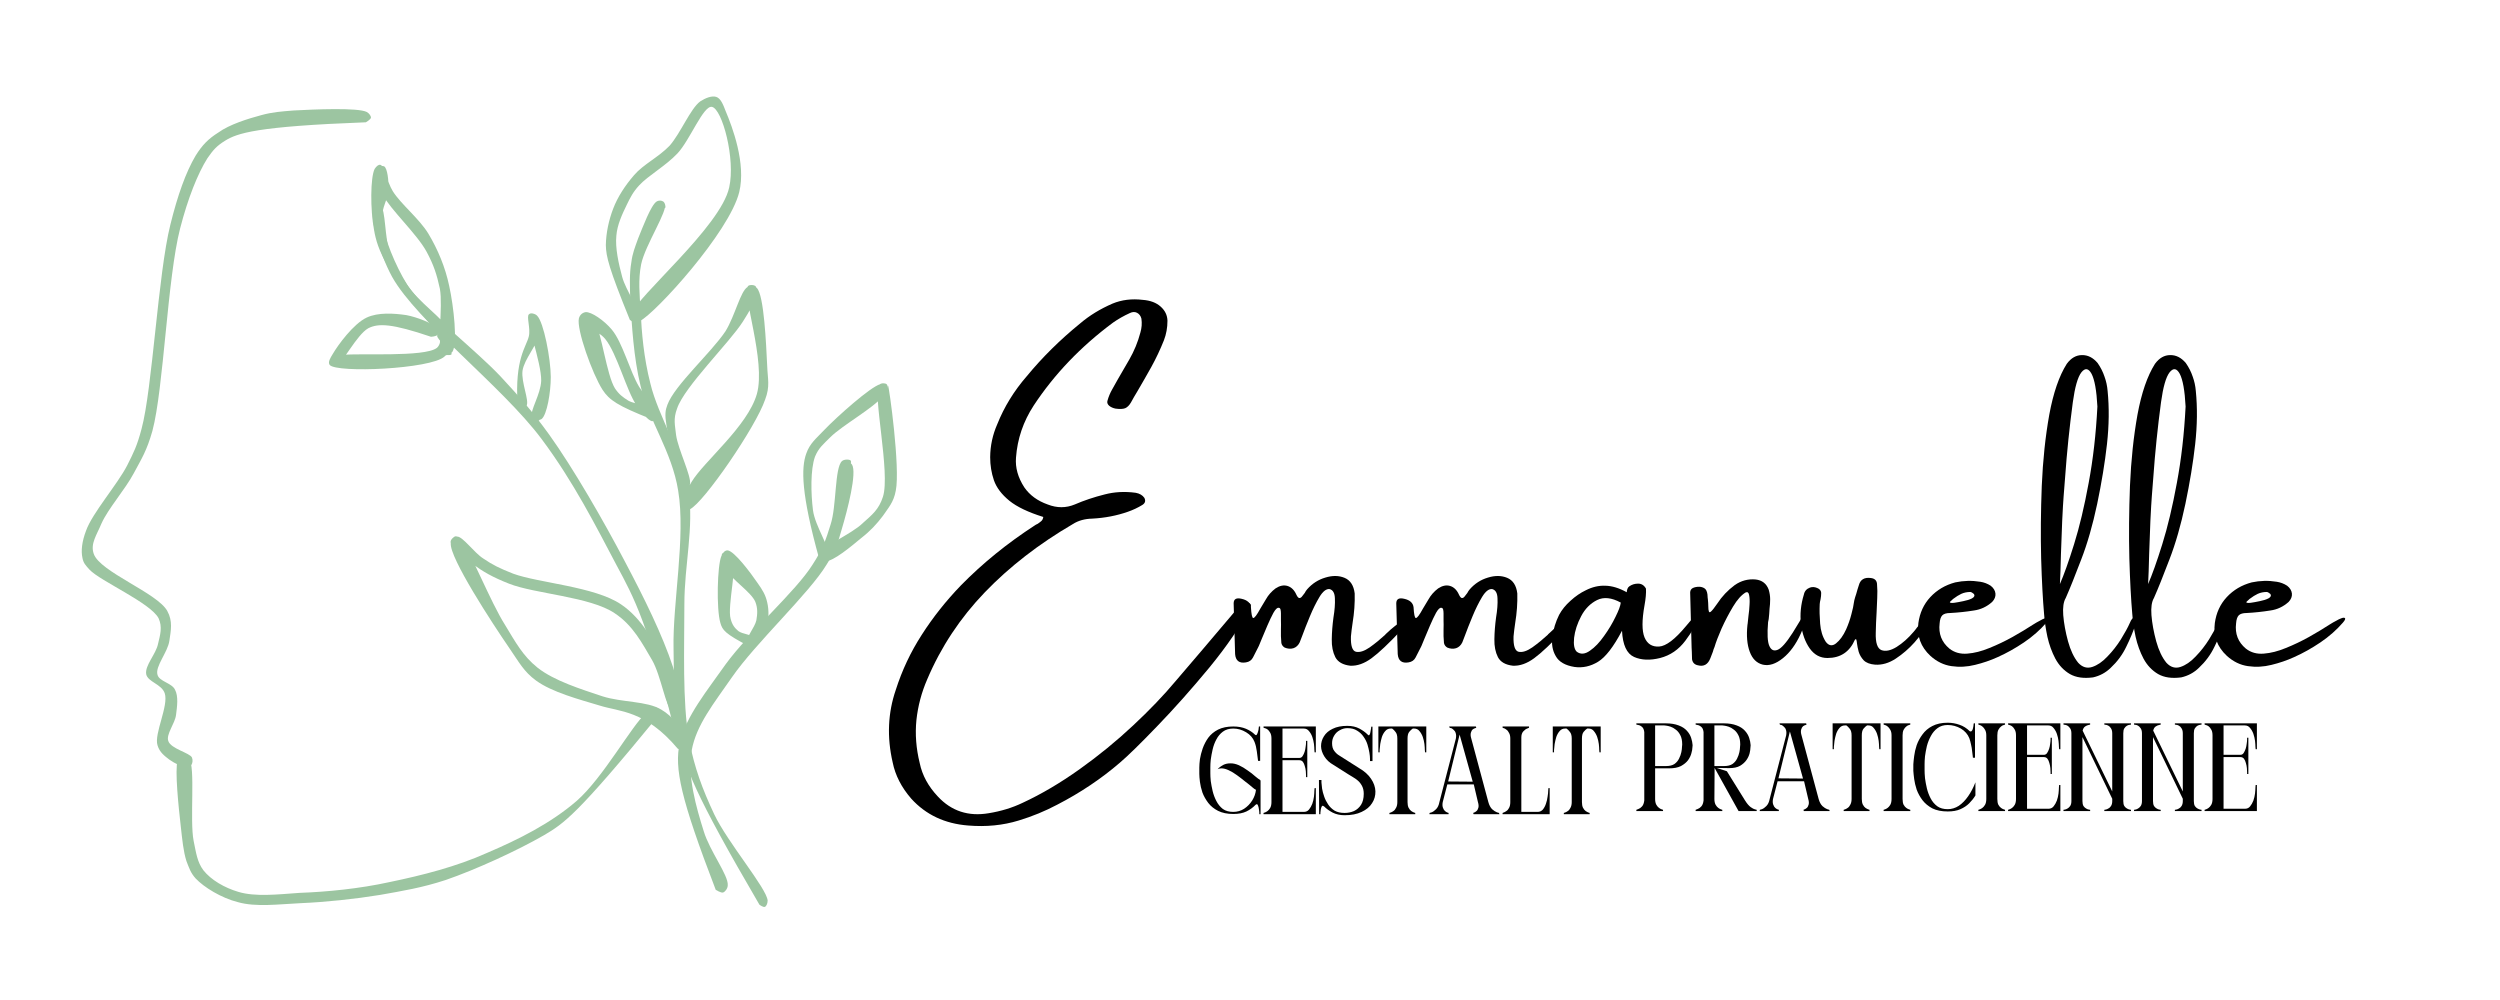 <svg version="1.0" preserveAspectRatio="xMidYMid meet" height="100" viewBox="0 0 187.5 75" zoomAndPan="magnify" width="250" xmlns:xlink="http://www.w3.org/1999/xlink" xmlns="http://www.w3.org/2000/svg"><defs><g></g><clipPath id="a1e3373b7c"><path clip-rule="nonzero" d="M 6.086 8.094 L 27.918 8.094 L 27.918 57.555 L 6.086 57.555 Z M 6.086 8.094"></path></clipPath><clipPath id="7b24620668"><path clip-rule="nonzero" d="M 27.438 9.172 C 19.223 9.48 17.793 9.984 16.867 10.562 C 16.25 10.945 15.98 11.254 15.555 11.871 C 14.824 13.031 14.09 14.883 13.512 17.121 C 12.547 20.863 12.277 29.156 11.43 32.32 C 11.004 33.824 10.617 34.402 10.039 35.484 C 9.383 36.719 8.109 38.145 7.609 39.266 C 7.262 40.113 6.762 40.77 7.031 41.539 C 7.492 42.891 11.812 44.473 12.547 45.824 C 12.973 46.594 12.816 47.289 12.703 48.059 C 12.586 48.91 11.621 49.988 11.812 50.605 C 11.93 51.109 12.895 51.223 13.125 51.727 C 13.395 52.227 13.281 53 13.203 53.617 C 13.125 54.27 12.434 55.082 12.625 55.582 C 12.816 56.16 14.246 56.469 14.398 56.816 C 14.477 57.012 14.438 57.242 14.359 57.359 C 14.246 57.473 13.938 57.512 13.82 57.434 C 13.703 57.359 13.59 56.934 13.668 56.855 C 13.742 56.703 14.32 56.703 14.359 56.777 C 14.438 56.895 14.207 57.395 14.012 57.512 C 13.742 57.59 13.086 57.242 12.703 56.973 C 12.355 56.703 11.969 56.434 11.812 55.891 C 11.543 55.043 12.664 52.922 12.355 51.996 C 12.121 51.301 11.082 51.148 10.965 50.566 C 10.852 49.91 11.699 49.062 11.852 48.293 C 12.008 47.637 12.199 47.02 11.891 46.363 C 11.273 45.207 7.531 43.586 6.723 42.734 C 6.414 42.391 6.258 42.234 6.184 41.848 C 6.066 41.309 6.145 40.613 6.453 39.805 C 6.914 38.492 8.805 36.332 9.539 34.906 C 10.039 33.902 10.27 33.477 10.617 32.164 C 11.43 29.156 11.852 20.555 12.777 16.852 C 13.32 14.652 13.938 12.914 14.668 11.68 C 15.172 10.871 15.633 10.406 16.367 9.945 C 17.215 9.328 18.605 8.902 19.605 8.633 C 20.457 8.402 21.074 8.363 22.039 8.285 C 23.504 8.207 26.859 8.055 27.516 8.402 C 27.711 8.516 27.824 8.711 27.824 8.824 C 27.785 8.98 27.438 9.172 27.438 9.172"></path></clipPath><clipPath id="4b93de7c10"><path clip-rule="nonzero" d="M 13.242 53 L 49.367 53 L 49.367 67.891 L 13.242 67.891 Z M 13.242 53"></path></clipPath><clipPath id="f10c6c3359"><path clip-rule="nonzero" d="M 49.359 53.695 C 43.262 61.141 42.297 61.758 40.793 62.645 C 38.789 63.801 35.664 65.23 33.426 66 C 31.652 66.582 30.223 66.812 28.488 67.121 C 26.598 67.43 24.398 67.66 22.547 67.738 C 20.887 67.816 19.191 68.047 17.84 67.66 C 16.605 67.352 15.293 66.543 14.676 65.887 C 14.289 65.461 14.176 65.074 13.98 64.574 C 13.75 63.84 13.672 62.992 13.559 61.988 C 13.402 60.602 13.094 57.746 13.324 57.012 C 13.402 56.781 13.52 56.625 13.633 56.59 C 13.789 56.551 14.137 56.781 14.176 56.898 C 14.176 57.051 13.789 57.477 13.672 57.438 C 13.559 57.398 13.402 56.781 13.48 56.664 C 13.559 56.59 13.98 56.625 14.176 56.859 C 14.676 57.516 14.215 61.527 14.523 63.07 C 14.715 63.996 14.793 64.652 15.254 65.27 C 15.832 66 16.836 66.582 17.879 66.891 C 19.152 67.273 20.809 67.082 22.469 66.965 C 24.516 66.891 26.945 66.656 29.219 66.156 C 31.652 65.652 34.234 65 36.551 63.957 C 38.902 62.953 41.297 61.758 43.262 60.059 C 45.27 58.285 47.391 54.391 48.434 53.5 C 48.781 53.191 49.051 52.961 49.203 53.039 C 49.32 53.078 49.359 53.695 49.359 53.695"></path></clipPath><clipPath id="a3c9199032"><path clip-rule="nonzero" d="M 45 7 L 56 7 L 56 25 L 45 25 Z M 45 7"></path></clipPath><clipPath id="f6c73c6fcc"><path clip-rule="nonzero" d="M 43.879 8.672 L 54.781 6.988 L 57.223 22.766 L 46.316 24.453 Z M 43.879 8.672"></path></clipPath><clipPath id="12d8dd5371"><path clip-rule="nonzero" d="M 47.242 23.996 C 45.672 20.141 45.453 19.238 45.438 18.383 C 45.453 17.48 45.656 16.512 45.992 15.641 C 46.324 14.77 46.891 13.902 47.555 13.137 C 48.25 12.324 49.379 11.801 50.219 10.93 C 51.051 9.98 51.781 8.148 52.516 7.605 C 52.906 7.352 53.383 7.16 53.715 7.266 C 54.043 7.371 54.227 7.812 54.422 8.328 C 54.918 9.5 55.969 12.266 55.441 14.414 C 54.695 17.418 49.191 23.461 47.996 24.078 C 47.746 24.23 47.512 24.23 47.418 24.125 C 47.324 24.023 47.277 23.719 47.344 23.633 C 47.402 23.504 47.777 23.406 47.902 23.465 C 48.027 23.523 48.133 23.938 48.035 24.07 C 47.969 24.16 47.551 24.223 47.465 24.16 C 47.332 24.062 47.297 23.832 47.367 23.551 C 47.754 22.242 54.047 17.012 54.688 14.062 C 55.176 11.918 54.164 8.172 53.398 8.016 C 52.754 7.883 51.754 10.496 50.816 11.5 C 49.91 12.461 48.613 13.168 47.945 13.895 C 47.477 14.398 47.27 14.82 47.004 15.367 C 46.676 16.043 46.293 16.844 46.227 17.676 C 46.133 18.586 46.391 19.758 46.664 20.77 C 46.938 21.781 47.98 23.219 47.949 23.77 C 47.941 23.969 47.816 24.184 47.703 24.199 C 47.594 24.254 47.242 23.996 47.242 23.996"></path></clipPath><clipPath id="1e822a4327"><path clip-rule="nonzero" d="M 27 15 L 52 15 L 52 57 L 27 57 Z M 27 15"></path></clipPath><clipPath id="bcca09532f"><path clip-rule="nonzero" d="M 27.805 15.531 L 45.133 12.852 L 51.801 56.008 L 34.477 58.688 Z M 27.805 15.531"></path></clipPath><clipPath id="e406ec9aa9"><path clip-rule="nonzero" d="M 50.816 55.738 C 48.645 46.746 47.52 44.77 46.262 42.43 C 44.715 39.504 43.023 36.137 40.613 32.918 C 37.66 28.965 31.289 24.133 29.402 20.754 C 28.367 18.844 27.723 16.211 28.027 15.656 C 28.121 15.488 28.547 15.461 28.59 15.492 C 28.641 15.562 28.488 15.859 28.414 15.871 C 28.305 15.926 28.008 15.777 28.035 15.695 C 28.023 15.617 28.418 15.402 28.547 15.461 C 28.93 15.672 28.84 17.875 29.246 18.98 C 29.641 20.016 30.066 20.766 30.898 21.848 C 32.312 23.66 35.68 26.262 37.547 28.238 C 39 29.809 39.895 30.805 41.188 32.594 C 42.977 35.09 45.273 39.066 46.879 42.137 C 48.312 44.844 49.676 47.602 50.484 50.051 C 51.102 52.023 51.695 54.859 51.539 55.625 C 51.5 55.867 51.363 56.004 51.25 56.023 C 51.141 56.078 50.816 55.738 50.816 55.738"></path></clipPath><clipPath id="13c0252b28"><path clip-rule="nonzero" d="M 27 12 L 35 12 L 35 27 L 27 27 Z M 27 12"></path></clipPath><clipPath id="6bb717bf1a"><path clip-rule="nonzero" d="M 26.559 12.949 L 30.555 11.641 L 35.297 26.133 L 31.301 27.441 Z M 26.559 12.949"></path></clipPath><clipPath id="117a50d648"><path clip-rule="nonzero" d="M 32.887 25.062 C 28.961 20.383 28.309 18.77 28.051 17.23 C 27.766 15.738 27.777 13.301 28.098 12.668 C 28.234 12.461 28.395 12.328 28.527 12.363 C 28.832 12.426 29.02 13.625 29.457 14.336 C 30.062 15.312 31.422 16.371 32.125 17.52 C 32.836 18.707 33.391 20.027 33.688 21.434 C 34.031 22.984 34.336 25.77 33.93 26.387 C 33.758 26.605 33.34 26.703 33.281 26.641 C 33.219 26.578 33.395 25.996 33.504 25.957 C 33.59 25.973 33.918 26.473 33.867 26.57 C 33.816 26.668 33.328 26.664 33.184 26.469 C 32.734 25.965 33.238 23.043 32.992 21.66 C 32.766 20.598 32.523 19.863 32.004 18.898 C 31.281 17.551 29.316 15.762 28.688 14.586 C 28.336 13.891 27.961 13.117 28.098 12.789 C 28.184 12.559 28.613 12.379 28.809 12.477 C 29.051 12.598 29.168 13.574 29.129 14.199 C 29.148 14.883 28.598 15.551 28.652 16.465 C 28.754 17.77 29.668 19.945 30.527 21.332 C 31.312 22.617 33.395 24.004 33.512 24.617 C 33.547 24.848 33.449 25.043 33.312 25.129 C 33.215 25.199 32.887 25.062 32.887 25.062"></path></clipPath><clipPath id="41cebba71e"><path clip-rule="nonzero" d="M 24 23 L 34 23 L 34 28 L 24 28 Z M 24 23"></path></clipPath><clipPath id="93acabb4bd"><path clip-rule="nonzero" d="M 24.195 24.207 L 33.289 22.801 L 33.938 26.988 L 24.844 28.395 Z M 24.195 24.207"></path></clipPath><clipPath id="9b23345b30"><path clip-rule="nonzero" d="M 32.324 25.258 C 29.398 24.266 28.379 24.23 27.617 24.621 C 26.758 25.105 25.652 27.305 25.367 27.234 C 25.285 27.207 25.234 26.863 25.293 26.738 C 25.355 26.648 25.516 26.664 25.781 26.621 C 26.773 26.469 31.863 26.812 32.766 26.09 C 33.18 25.75 33 24.844 33.191 24.812 C 33.301 24.758 33.625 25.098 33.645 25.211 C 33.629 25.371 33.359 25.645 33.207 25.668 C 33.051 25.656 32.805 25.34 32.781 25.188 C 32.801 25.07 33 24.844 33.117 24.824 C 33.27 24.801 33.516 24.879 33.578 25.027 C 33.738 25.312 33.777 26.324 33.336 26.742 C 32.309 27.684 25.25 27.992 24.727 27.371 C 24.578 27.16 24.766 26.859 24.953 26.555 C 25.352 25.867 26.512 24.285 27.496 23.82 C 28.367 23.41 29.555 23.5 30.473 23.633 C 31.277 23.781 32.48 24.258 32.77 24.605 C 32.875 24.785 32.91 25.012 32.809 25.105 C 32.75 25.234 32.324 25.258 32.324 25.258"></path></clipPath><clipPath id="3ad9065893"><path clip-rule="nonzero" d="M 38 23 L 42 23 L 42 32 L 38 32 Z M 38 23"></path></clipPath><clipPath id="f6f7d39955"><path clip-rule="nonzero" d="M 37.793 23.801 L 40.668 23.355 L 41.902 31.344 L 39.027 31.785 Z M 37.793 23.801"></path></clipPath><clipPath id="f6a66e62b2"><path clip-rule="nonzero" d="M 38.82 30.355 C 38.598 26.891 39.469 26.027 39.66 25.234 C 39.809 24.621 39.457 23.703 39.68 23.566 C 39.797 23.445 40.086 23.504 40.285 23.68 C 40.777 24.16 41.301 26.887 41.309 28.273 C 41.312 29.418 41.02 31.125 40.617 31.43 C 40.43 31.562 39.992 31.422 39.941 31.328 C 39.891 31.23 40.078 30.855 40.211 30.836 C 40.312 30.82 40.656 31.008 40.676 31.145 C 40.695 31.281 40.465 31.559 40.328 31.578 C 40.227 31.594 39.992 31.422 39.891 31.23 C 39.75 30.766 40.543 29.605 40.59 28.559 C 40.617 27.168 39.348 23.895 39.68 23.566 C 39.797 23.445 40.156 23.527 40.285 23.68 C 40.492 23.891 40.496 24.586 40.402 25.117 C 40.281 25.902 39.328 26.914 39.188 27.805 C 39.082 28.688 39.711 30.047 39.492 30.426 C 39.41 30.578 39.219 30.676 39.109 30.656 C 39.004 30.641 38.82 30.355 38.82 30.355"></path></clipPath><clipPath id="048e81363a"><path clip-rule="nonzero" d="M 33 40 L 52 40 L 52 57 L 33 57 Z M 33 40"></path></clipPath><clipPath id="ba050af9dd"><path clip-rule="nonzero" d="M 33.688 40.254 L 48.863 37.906 L 51.715 56.332 L 36.535 58.676 Z M 33.688 40.254"></path></clipPath><clipPath id="35c3b6805e"><path clip-rule="nonzero" d="M 50.828 56.148 C 48.387 53.246 46.457 53.391 44.98 52.918 C 43.426 52.453 41.387 51.91 40.199 51.039 C 39.277 50.363 38.934 49.672 38.18 48.578 C 36.922 46.746 33.699 41.816 33.809 40.746 C 33.844 40.469 34.043 40.242 34.277 40.242 C 34.703 40.219 35.555 41.453 36.25 41.891 C 36.945 42.367 37.496 42.637 38.492 43.027 C 40.355 43.715 44.617 43.992 46.578 45.328 C 48.145 46.375 49.094 48.219 49.852 49.586 C 50.453 50.703 51.16 52.234 51.012 52.805 C 50.977 53.082 50.625 53.332 50.504 53.312 C 50.387 53.289 50.246 52.648 50.352 52.555 C 50.414 52.465 50.988 52.652 51.008 52.766 C 51.023 52.879 50.625 53.332 50.422 53.285 C 49.938 53.164 49.59 50.68 48.902 49.5 C 48.16 48.246 47.484 46.906 46.094 45.988 C 44.266 44.75 40.094 44.535 38.18 43.777 C 36.973 43.301 36.207 42.875 35.449 42.289 C 34.789 41.805 33.773 41.023 33.797 40.668 C 33.766 40.48 34.043 40.242 34.156 40.223 C 34.309 40.199 34.453 40.371 34.645 40.617 C 35.316 41.41 36.793 45.164 37.879 46.871 C 38.66 48.156 39.215 49.199 40.324 50.082 C 41.57 51.062 43.578 51.688 45.184 52.223 C 46.664 52.695 48.516 52.566 49.594 53.219 C 50.449 53.711 51.098 54.625 51.383 55.207 C 51.562 55.605 51.652 56.18 51.516 56.316 C 51.414 56.41 50.828 56.148 50.828 56.148"></path></clipPath><clipPath id="bcceab723d"><path clip-rule="nonzero" d="M 47.195 15.035 L 57.602 15.035 L 57.602 68.062 L 47.195 68.062 Z M 47.195 15.035"></path></clipPath><clipPath id="e301792b99"><path clip-rule="nonzero" d="M 56.957 67.852 C 52.02 59.406 51.363 57.516 50.98 55.43 C 50.516 53.27 50.555 51.188 50.516 48.641 C 50.438 45.246 51.441 40.27 50.863 36.797 C 50.398 33.863 48.625 31.473 48.047 28.965 C 47.508 26.766 47.391 24.336 47.273 22.602 C 47.238 21.441 47.199 20.516 47.352 19.668 C 47.43 19.012 47.621 18.551 47.855 17.895 C 48.203 17.043 48.82 15.387 49.242 15.117 C 49.438 15 49.629 15.039 49.746 15.117 C 49.859 15.191 49.938 15.461 49.898 15.578 C 49.82 15.695 49.32 15.809 49.242 15.734 C 49.129 15.656 49.129 15.23 49.242 15.152 C 49.32 15.039 49.781 15.078 49.859 15.27 C 50.129 15.77 48.395 18.355 48.086 19.82 C 47.855 21.02 47.969 22.02 48.047 23.332 C 48.125 24.953 48.277 26.805 48.781 28.773 C 49.359 31.203 51.211 34.059 51.637 36.797 C 52.059 39.535 51.328 42.352 51.328 45.324 C 51.328 48.562 51.172 52.613 51.672 55.469 C 52.098 57.629 52.676 59.172 53.562 61.062 C 54.566 63.184 57.5 66.617 57.574 67.543 C 57.574 67.777 57.461 67.969 57.383 68.008 C 57.266 68.086 56.957 67.852 56.957 67.852"></path></clipPath><clipPath id="2e9ed10544"><path clip-rule="nonzero" d="M 49.895 21.363 L 57.656 21.363 L 57.656 38.27 L 49.895 38.27 Z M 49.895 21.363"></path></clipPath><clipPath id="ee2052ca2f"><path clip-rule="nonzero" d="M 51.016 36.492 C 49.859 31.633 49.746 31.168 50.055 30.359 C 50.594 28.891 53.332 26.461 54.414 24.84 C 55.145 23.645 55.531 21.832 56.07 21.523 C 56.305 21.406 56.574 21.406 56.766 21.602 C 57.305 22.141 57.461 25.844 57.539 27.426 C 57.574 28.43 57.77 28.969 57.383 29.973 C 56.688 32.016 52.793 37.688 51.75 38.191 C 51.52 38.305 51.289 38.266 51.172 38.152 C 51.094 38.074 51.055 37.766 51.133 37.648 C 51.211 37.535 51.637 37.457 51.75 37.535 C 51.828 37.648 51.906 38.074 51.789 38.152 C 51.711 38.227 51.172 38.152 51.094 37.957 C 50.941 37.648 51.441 36.918 51.867 36.145 C 52.793 34.602 56.07 31.98 56.766 29.547 C 57.461 27.078 55.609 22.023 56.109 21.445 C 56.266 21.332 56.535 21.371 56.648 21.445 C 56.766 21.562 56.766 21.832 56.727 22.062 C 56.648 22.566 56.266 23.258 55.723 24.109 C 54.723 25.691 51.328 29.008 50.785 30.629 C 50.477 31.438 50.633 31.902 50.707 32.633 C 50.863 33.715 51.867 35.723 51.75 36.301 C 51.711 36.531 51.598 36.684 51.441 36.723 C 51.328 36.762 51.016 36.492 51.016 36.492"></path></clipPath><clipPath id="3d1740cc6b"><path clip-rule="nonzero" d="M 43.391 23.383 L 49.387 23.383 L 49.387 31.602 L 43.391 31.602 Z M 43.391 23.383"></path></clipPath><clipPath id="d63ff44f04"><path clip-rule="nonzero" d="M 48.855 31.434 C 46.312 30.43 45.695 30.008 45.191 29.234 C 44.422 28.039 43.223 24.684 43.418 23.871 C 43.496 23.602 43.688 23.449 43.918 23.41 C 44.344 23.371 45.309 24.027 45.887 24.723 C 46.695 25.688 47.238 27.848 47.93 29.004 C 48.395 29.777 49.359 30.469 49.359 30.934 C 49.359 31.203 49.012 31.59 48.855 31.551 C 48.742 31.551 48.512 31.125 48.547 31.012 C 48.586 30.895 49.09 30.738 49.242 30.816 C 49.359 30.855 49.398 31.203 49.359 31.32 C 49.32 31.434 49.09 31.59 48.895 31.59 C 48.586 31.512 48.164 30.973 47.738 30.395 C 47.004 29.352 46.273 26.496 45.387 25.418 C 44.77 24.684 43.496 24.375 43.457 23.988 C 43.457 23.758 43.844 23.449 44.035 23.449 C 44.227 23.449 44.422 23.758 44.613 24.105 C 45.113 24.953 45.5 28.117 46.117 29.121 C 46.426 29.582 46.695 29.777 47.121 30.047 C 47.66 30.355 48.973 30.43 49.242 30.738 C 49.359 30.895 49.398 31.086 49.32 31.203 C 49.281 31.32 48.855 31.434 48.855 31.434"></path></clipPath><clipPath id="6a9b168f9d"><path clip-rule="nonzero" d="M 50.824 34.453 L 64.047 34.453 L 64.047 66.98 L 50.824 66.98 Z M 50.824 34.453"></path></clipPath><clipPath id="272fa670ed"><path clip-rule="nonzero" d="M 53.68 66.738 C 51.027 59.828 50.574 57.625 50.977 55.719 C 51.477 53.668 53.027 51.812 54.43 49.812 C 56.184 47.406 59.691 44.352 60.941 42.348 C 61.691 41.199 61.941 40.496 62.293 39.344 C 62.746 37.992 62.594 35.09 63.145 34.586 C 63.297 34.438 63.695 34.438 63.797 34.539 C 63.895 34.586 63.746 35.137 63.645 35.188 C 63.496 35.188 63.094 34.688 63.094 34.637 C 63.145 34.586 63.746 34.586 63.895 34.836 C 64.297 35.438 63.547 38.293 63.145 39.645 C 62.844 40.695 62.695 41.246 61.992 42.348 C 60.691 44.504 56.684 48.207 54.883 50.812 C 53.531 52.766 52.227 54.367 51.879 56.27 C 51.527 58.176 52.227 60.578 52.777 62.332 C 53.23 63.832 54.633 65.637 54.582 66.387 C 54.582 66.637 54.383 66.887 54.23 66.938 C 54.082 66.988 53.68 66.738 53.68 66.738"></path></clipPath><clipPath id="9c27e73892"><path clip-rule="nonzero" d="M 53.805 41.262 L 57.641 41.262 L 57.641 48.52 L 53.805 48.52 Z M 53.805 41.262"></path></clipPath><clipPath id="e07b5a14ce"><path clip-rule="nonzero" d="M 56.148 48.453 C 54.375 47.527 54.18 47.258 54.027 46.715 C 53.719 45.676 53.797 42.395 54.105 41.699 C 54.219 41.43 54.375 41.277 54.566 41.277 C 55.07 41.316 56.305 42.973 56.805 43.707 C 57.191 44.246 57.422 44.633 57.539 45.172 C 57.691 45.789 57.652 46.562 57.5 47.141 C 57.344 47.602 57.074 48.184 56.766 48.375 C 56.574 48.492 56.227 48.492 56.148 48.375 C 56.031 48.258 56.148 47.719 56.305 47.641 C 56.418 47.602 56.883 47.91 56.883 48.066 C 56.922 48.184 56.727 48.453 56.574 48.492 C 56.418 48.527 56.109 48.336 56.031 48.184 C 55.918 47.836 56.613 47.062 56.727 46.523 C 56.805 46.059 56.844 45.637 56.648 45.133 C 56.34 44.402 54.836 43.438 54.488 42.742 C 54.219 42.277 54.027 41.66 54.18 41.508 C 54.258 41.391 54.758 41.391 54.914 41.586 C 55.379 42.125 54.527 45.48 54.797 46.406 C 54.914 46.871 55.105 47.102 55.379 47.332 C 55.688 47.566 56.457 47.602 56.535 47.836 C 56.574 47.988 56.148 48.453 56.148 48.453"></path></clipPath><clipPath id="8c5a66de29"><path clip-rule="nonzero" d="M 60.223 28.719 L 67.273 28.719 L 67.273 42.117 L 60.223 42.117 Z M 60.223 28.719"></path></clipPath><clipPath id="96c7945c57"><path clip-rule="nonzero" d="M 61.434 41.891 C 60.082 37.027 60.082 35.098 60.469 34.02 C 60.738 33.246 61.203 32.902 61.82 32.246 C 62.785 31.242 65.293 29.004 66.023 28.812 C 66.258 28.734 66.449 28.734 66.527 28.852 C 66.605 28.926 66.527 29.352 66.527 29.352 C 66.527 29.352 66.566 28.926 66.605 28.926 C 66.68 28.965 67.531 35.098 67.184 36.797 C 67.027 37.684 66.605 38.109 66.219 38.688 C 65.754 39.305 65.254 39.844 64.598 40.348 C 63.863 40.965 62.477 42.121 61.934 42.082 C 61.664 42.043 61.355 41.695 61.395 41.582 C 61.434 41.465 61.973 41.312 62.051 41.387 C 62.129 41.465 61.973 42.082 61.859 42.082 C 61.742 42.121 61.355 41.812 61.395 41.621 C 61.434 41.078 63.863 40.078 64.715 39.227 C 65.406 38.609 65.91 38.223 66.219 37.262 C 66.797 35.484 65.406 29.43 65.949 28.852 C 66.102 28.695 66.449 28.734 66.527 28.852 C 66.605 28.965 66.449 29.391 66.18 29.738 C 65.602 30.547 63.172 31.898 62.281 32.785 C 61.742 33.324 61.395 33.594 61.125 34.25 C 60.777 35.215 60.816 37.027 60.973 38.262 C 61.125 39.457 62.281 41.117 62.09 41.582 C 61.973 41.812 61.434 41.891 61.434 41.891"></path></clipPath></defs><g fill-opacity="1" fill="#000000"><g transform="translate(65.622, 51.038)"><g><path d="M 27.516 -5.797 C 27.578 -5.848 27.664 -5.875 27.781 -5.875 C 27.906 -5.875 28.016 -5.844 28.109 -5.781 C 28.203 -5.719 28.219 -5.625 28.156 -5.5 C 27.438 -4.102 26.41 -2.594 25.078 -0.969 C 23.742 0.645 22.438 2.113 21.156 3.438 C 19.875 4.77 18.941 5.68 18.359 6.172 C 16.973 7.367 15.41 8.414 13.672 9.312 C 12.773 9.789 11.812 10.188 10.781 10.5 C 9.602 10.863 8.336 10.988 6.984 10.875 C 5.234 10.738 3.812 10.066 2.719 8.859 C 1.988 8.016 1.523 7.109 1.328 6.141 C 0.891 4.242 0.969 2.43 1.562 0.703 C 2.031 -0.766 2.68 -2.145 3.516 -3.438 C 4.348 -4.738 5.328 -5.973 6.453 -7.141 C 8.078 -8.797 9.926 -10.297 12 -11.641 C 12.051 -11.68 12.109 -11.711 12.172 -11.734 C 12.273 -11.797 12.367 -11.863 12.453 -11.938 C 12.547 -12.008 12.602 -12.117 12.625 -12.266 C 11.5 -12.617 10.648 -13.023 10.078 -13.484 C 9.504 -13.953 9.117 -14.461 8.922 -15.016 C 8.734 -15.566 8.641 -16.145 8.641 -16.75 C 8.648 -17.613 8.828 -18.438 9.172 -19.219 C 9.691 -20.52 10.43 -21.723 11.391 -22.828 C 12.555 -24.242 13.891 -25.562 15.391 -26.781 C 16.086 -27.375 16.895 -27.867 17.812 -28.266 C 18.508 -28.555 19.27 -28.648 20.094 -28.547 C 20.656 -28.504 21.098 -28.336 21.422 -28.047 C 21.754 -27.754 21.926 -27.398 21.938 -26.984 C 21.938 -26.461 21.848 -25.973 21.672 -25.516 C 21.398 -24.828 21.082 -24.156 20.719 -23.5 C 20.375 -22.883 20.023 -22.273 19.672 -21.672 C 19.504 -21.398 19.348 -21.129 19.203 -20.859 C 19.078 -20.641 18.93 -20.492 18.766 -20.422 C 18.609 -20.359 18.367 -20.348 18.047 -20.391 C 17.848 -20.43 17.688 -20.504 17.562 -20.609 C 17.438 -20.723 17.395 -20.848 17.438 -20.984 C 17.52 -21.285 17.641 -21.57 17.797 -21.844 C 18.066 -22.332 18.344 -22.816 18.625 -23.297 C 18.781 -23.555 18.93 -23.816 19.078 -24.078 C 19.441 -24.711 19.719 -25.383 19.906 -26.094 C 20.008 -26.438 20.035 -26.785 19.984 -27.141 C 19.93 -27.348 19.82 -27.492 19.656 -27.578 C 19.5 -27.66 19.32 -27.656 19.125 -27.562 C 18.664 -27.352 18.242 -27.113 17.859 -26.844 C 15.441 -25.051 13.457 -22.977 11.906 -20.625 C 11.125 -19.426 10.68 -18.125 10.578 -16.719 C 10.516 -15.969 10.723 -15.223 11.203 -14.484 C 11.609 -13.898 12.191 -13.473 12.953 -13.203 C 13.648 -12.93 14.328 -12.93 14.984 -13.203 C 15.68 -13.504 16.426 -13.754 17.219 -13.953 C 17.957 -14.148 18.738 -14.191 19.562 -14.078 C 19.852 -14.023 20.066 -13.898 20.203 -13.703 C 20.316 -13.484 20.27 -13.305 20.062 -13.172 C 19.719 -12.961 19.352 -12.789 18.969 -12.656 C 18.133 -12.363 17.242 -12.191 16.297 -12.141 C 15.734 -12.129 15.25 -11.992 14.844 -11.734 C 12.289 -10.242 10.086 -8.535 8.234 -6.609 C 6.391 -4.691 4.953 -2.52 3.922 -0.094 C 3.492 0.895 3.223 1.914 3.109 2.969 C 3.004 4.02 3.086 5.098 3.359 6.203 C 3.547 7.109 4 7.941 4.719 8.703 C 5.738 9.797 7.008 10.211 8.531 9.953 C 9.445 9.805 10.297 9.547 11.078 9.172 C 12.492 8.516 13.914 7.676 15.344 6.656 C 16.781 5.633 18.117 4.539 19.359 3.375 C 20.598 2.219 21.66 1.109 22.547 0.047 C 23.086 -0.578 23.758 -1.363 24.562 -2.312 C 25.727 -3.688 26.711 -4.848 27.516 -5.797 Z M 27.516 -5.797"></path></g></g><g transform="translate(92.508, 51.038)"><g><path d="M 11.391 -3.438 C 11.391 -3.438 11.391 -3.441 11.391 -3.453 C 11.441 -3.504 11.57 -3.625 11.781 -3.812 C 12 -4 12.223 -4.176 12.453 -4.344 C 12.691 -4.52 12.859 -4.613 12.953 -4.625 C 13.055 -4.633 13.035 -4.484 12.891 -4.172 C 12.867 -4.117 12.832 -4.062 12.781 -4 C 12.727 -3.945 12.68 -3.895 12.641 -3.844 C 12.629 -3.832 12.617 -3.816 12.609 -3.797 C 11.648 -2.773 10.898 -2.066 10.359 -1.672 C 9.816 -1.273 9.285 -1.086 8.766 -1.109 C 8.211 -1.172 7.836 -1.383 7.641 -1.75 C 7.453 -2.125 7.363 -2.57 7.375 -3.094 C 7.383 -3.625 7.426 -4.164 7.5 -4.719 C 7.594 -5.281 7.629 -5.758 7.609 -6.156 C 7.598 -6.562 7.461 -6.797 7.203 -6.859 C 6.953 -6.879 6.703 -6.68 6.453 -6.266 C 6.203 -5.848 5.961 -5.363 5.734 -4.812 C 5.504 -4.258 5.312 -3.77 5.156 -3.344 C 5.07 -3.113 5.008 -2.953 4.969 -2.859 C 4.863 -2.641 4.707 -2.492 4.5 -2.422 C 4.289 -2.359 4.07 -2.375 3.844 -2.469 C 3.707 -2.551 3.625 -2.664 3.594 -2.812 C 3.562 -3.145 3.551 -3.488 3.562 -3.844 C 3.57 -4.07 3.57 -4.297 3.562 -4.516 C 3.562 -4.566 3.562 -4.633 3.562 -4.719 C 3.562 -4.82 3.562 -4.926 3.562 -5.031 C 3.562 -5.145 3.551 -5.242 3.531 -5.328 C 3.508 -5.41 3.461 -5.453 3.391 -5.453 C 3.285 -5.473 3.156 -5.348 3 -5.078 C 2.852 -4.805 2.703 -4.488 2.547 -4.125 C 2.391 -3.758 2.25 -3.426 2.125 -3.125 C 2.02 -2.863 1.945 -2.688 1.906 -2.594 C 1.883 -2.551 1.863 -2.508 1.844 -2.469 C 1.719 -2.227 1.594 -1.984 1.469 -1.734 C 1.363 -1.523 1.188 -1.398 0.938 -1.359 C 0.438 -1.273 0.164 -1.484 0.125 -1.984 C 0.082 -3.242 0.047 -4.508 0.016 -5.781 C 0.016 -6.113 0.219 -6.227 0.625 -6.125 C 1.039 -6.031 1.27 -5.82 1.312 -5.5 C 1.344 -4.969 1.398 -4.695 1.484 -4.688 C 1.578 -4.676 1.754 -4.91 2.016 -5.391 C 2.148 -5.617 2.289 -5.852 2.438 -6.094 C 2.613 -6.406 2.852 -6.676 3.156 -6.906 C 3.469 -7.113 3.766 -7.176 4.047 -7.094 C 4.336 -7.008 4.562 -6.789 4.719 -6.438 C 4.789 -6.289 4.859 -6.207 4.922 -6.188 C 4.992 -6.176 5.062 -6.207 5.125 -6.281 C 5.195 -6.363 5.27 -6.457 5.344 -6.562 C 5.395 -6.664 5.457 -6.758 5.531 -6.844 C 5.906 -7.27 6.359 -7.562 6.891 -7.719 C 7.422 -7.883 7.898 -7.879 8.328 -7.703 C 8.766 -7.523 9.02 -7.133 9.094 -6.531 C 9.113 -5.812 9.062 -5.078 8.938 -4.328 C 8.883 -3.973 8.844 -3.633 8.812 -3.312 C 8.789 -2.613 8.914 -2.227 9.188 -2.156 C 9.469 -2.094 9.812 -2.203 10.219 -2.484 C 10.625 -2.773 11.016 -3.094 11.391 -3.438 Z M 11.391 -3.438"></path></g></g><g transform="translate(104.704, 51.038)"><g><path d="M 11.391 -3.438 C 11.391 -3.438 11.391 -3.441 11.391 -3.453 C 11.441 -3.504 11.57 -3.625 11.781 -3.812 C 12 -4 12.223 -4.176 12.453 -4.344 C 12.691 -4.52 12.859 -4.613 12.953 -4.625 C 13.055 -4.633 13.035 -4.484 12.891 -4.172 C 12.867 -4.117 12.832 -4.062 12.781 -4 C 12.727 -3.945 12.68 -3.895 12.641 -3.844 C 12.629 -3.832 12.617 -3.816 12.609 -3.797 C 11.648 -2.773 10.898 -2.066 10.359 -1.672 C 9.816 -1.273 9.285 -1.086 8.766 -1.109 C 8.211 -1.172 7.836 -1.383 7.641 -1.75 C 7.453 -2.125 7.363 -2.57 7.375 -3.094 C 7.383 -3.625 7.426 -4.164 7.5 -4.719 C 7.594 -5.281 7.629 -5.758 7.609 -6.156 C 7.598 -6.562 7.461 -6.797 7.203 -6.859 C 6.953 -6.879 6.703 -6.68 6.453 -6.266 C 6.203 -5.848 5.961 -5.363 5.734 -4.812 C 5.504 -4.258 5.312 -3.77 5.156 -3.344 C 5.07 -3.113 5.008 -2.953 4.969 -2.859 C 4.863 -2.641 4.707 -2.492 4.5 -2.422 C 4.289 -2.359 4.07 -2.375 3.844 -2.469 C 3.707 -2.551 3.625 -2.664 3.594 -2.812 C 3.562 -3.145 3.551 -3.488 3.562 -3.844 C 3.57 -4.07 3.57 -4.297 3.562 -4.516 C 3.562 -4.566 3.562 -4.633 3.562 -4.719 C 3.562 -4.82 3.562 -4.926 3.562 -5.031 C 3.562 -5.145 3.551 -5.242 3.531 -5.328 C 3.508 -5.41 3.461 -5.453 3.391 -5.453 C 3.285 -5.473 3.156 -5.348 3 -5.078 C 2.852 -4.805 2.703 -4.488 2.547 -4.125 C 2.391 -3.758 2.25 -3.426 2.125 -3.125 C 2.02 -2.863 1.945 -2.688 1.906 -2.594 C 1.883 -2.551 1.863 -2.508 1.844 -2.469 C 1.719 -2.227 1.594 -1.984 1.469 -1.734 C 1.363 -1.523 1.188 -1.398 0.938 -1.359 C 0.438 -1.273 0.164 -1.484 0.125 -1.984 C 0.082 -3.242 0.047 -4.508 0.016 -5.781 C 0.016 -6.113 0.219 -6.227 0.625 -6.125 C 1.039 -6.031 1.27 -5.82 1.312 -5.5 C 1.344 -4.969 1.398 -4.695 1.484 -4.688 C 1.578 -4.676 1.754 -4.91 2.016 -5.391 C 2.148 -5.617 2.289 -5.852 2.438 -6.094 C 2.613 -6.406 2.852 -6.676 3.156 -6.906 C 3.469 -7.113 3.766 -7.176 4.047 -7.094 C 4.336 -7.008 4.562 -6.789 4.719 -6.438 C 4.789 -6.289 4.859 -6.207 4.922 -6.188 C 4.992 -6.176 5.062 -6.207 5.125 -6.281 C 5.195 -6.363 5.27 -6.457 5.344 -6.562 C 5.395 -6.664 5.457 -6.758 5.531 -6.844 C 5.906 -7.27 6.359 -7.562 6.891 -7.719 C 7.422 -7.883 7.898 -7.879 8.328 -7.703 C 8.766 -7.523 9.02 -7.133 9.094 -6.531 C 9.113 -5.812 9.062 -5.078 8.938 -4.328 C 8.883 -3.973 8.844 -3.633 8.812 -3.312 C 8.789 -2.613 8.914 -2.227 9.188 -2.156 C 9.469 -2.094 9.812 -2.203 10.219 -2.484 C 10.625 -2.773 11.016 -3.094 11.391 -3.438 Z M 11.391 -3.438"></path></g></g><g transform="translate(116.901, 51.038)"><g><path d="M 10.516 -4.781 C 10.348 -4.258 10.008 -3.66 9.5 -2.984 C 9 -2.316 8.367 -1.883 7.609 -1.688 C 6.859 -1.5 6.207 -1.523 5.656 -1.766 C 5.102 -2.016 4.801 -2.672 4.75 -3.734 C 4.113 -2.523 3.516 -1.75 2.953 -1.406 C 2.391 -1.062 1.801 -0.93 1.188 -1.016 C 0.488 -1.129 0.02 -1.398 -0.219 -1.828 C -0.469 -2.254 -0.551 -2.742 -0.469 -3.297 C -0.395 -3.859 -0.227 -4.398 0.031 -4.922 C 0.238 -5.305 0.523 -5.66 0.891 -5.984 C 1.254 -6.316 1.633 -6.578 2.031 -6.766 C 2.52 -7.016 3.008 -7.129 3.5 -7.109 C 4 -7.098 4.531 -6.938 5.094 -6.625 C 5.102 -6.613 5.109 -6.625 5.109 -6.656 C 5.109 -6.719 5.125 -6.789 5.156 -6.875 C 5.188 -6.957 5.234 -7.02 5.297 -7.062 C 5.484 -7.195 5.703 -7.266 5.953 -7.266 C 6.211 -7.266 6.41 -7.141 6.547 -6.891 C 6.566 -6.566 6.531 -6.148 6.438 -5.641 C 6.238 -4.523 6.238 -3.723 6.438 -3.234 C 6.645 -2.742 7.008 -2.516 7.531 -2.547 C 8.051 -2.578 8.723 -3.086 9.547 -4.078 C 10.367 -5.066 10.691 -5.301 10.516 -4.781 Z M 1.359 -2.156 C 1.648 -1.945 1.977 -1.973 2.344 -2.234 C 2.719 -2.492 3.07 -2.863 3.406 -3.344 C 3.75 -3.82 4.035 -4.301 4.266 -4.781 C 4.504 -5.258 4.633 -5.613 4.656 -5.844 C 3.969 -6.219 3.375 -6.281 2.875 -6.031 C 2.375 -5.781 1.977 -5.379 1.688 -4.828 C 1.395 -4.273 1.219 -3.734 1.156 -3.203 C 1.102 -2.68 1.172 -2.332 1.359 -2.156 Z M 1.359 -2.156"></path></g></g><g transform="translate(126.762, 51.038)"><g><path d="M 7.688 -3.578 C 8.164 -4.336 8.445 -4.816 8.531 -5.016 C 8.625 -5.223 8.695 -5.211 8.75 -4.984 C 8.801 -4.766 8.645 -4.266 8.281 -3.484 C 7.926 -2.703 7.484 -2.098 6.953 -1.672 C 6.422 -1.242 5.922 -1.082 5.453 -1.188 C 4.992 -1.301 4.664 -1.625 4.469 -2.156 C 4.27 -2.688 4.211 -3.359 4.297 -4.172 C 4.297 -4.18 4.301 -4.211 4.312 -4.266 C 4.32 -4.398 4.344 -4.598 4.375 -4.859 C 4.414 -5.129 4.441 -5.406 4.453 -5.688 C 4.473 -5.977 4.461 -6.219 4.422 -6.406 C 4.391 -6.594 4.305 -6.66 4.172 -6.609 C 3.848 -6.422 3.531 -6.066 3.219 -5.547 C 2.906 -5.023 2.617 -4.477 2.359 -3.906 C 2.109 -3.332 1.93 -2.867 1.828 -2.516 C 1.773 -2.398 1.734 -2.281 1.703 -2.156 C 1.648 -2 1.586 -1.836 1.516 -1.672 C 1.336 -1.203 1.023 -1.023 0.578 -1.141 C 0.328 -1.191 0.18 -1.344 0.141 -1.594 C 0.129 -1.781 0.125 -1.961 0.125 -2.141 C 0.125 -2.254 0.117 -2.359 0.109 -2.453 C 0.078 -3.828 0.039 -5.211 0 -6.609 C 0.008 -6.766 0.078 -6.875 0.203 -6.938 C 0.336 -7 0.492 -7.031 0.672 -7.031 C 0.816 -7.031 0.945 -6.992 1.062 -6.922 C 1.188 -6.848 1.266 -6.691 1.297 -6.453 C 1.305 -6.367 1.312 -6.289 1.312 -6.219 C 1.32 -6.164 1.328 -6.125 1.328 -6.094 C 1.348 -5.895 1.359 -5.727 1.359 -5.594 C 1.359 -5.395 1.375 -5.254 1.406 -5.172 C 1.438 -5.098 1.492 -5.102 1.578 -5.188 C 1.672 -5.27 1.82 -5.461 2.031 -5.766 C 2.383 -6.305 2.82 -6.77 3.344 -7.156 C 3.82 -7.488 4.344 -7.629 4.906 -7.578 C 5.395 -7.523 5.723 -7.27 5.891 -6.812 C 5.961 -6.57 6 -6.332 6 -6.094 C 6 -5.852 5.984 -5.613 5.953 -5.375 C 5.941 -5.125 5.922 -4.867 5.891 -4.609 C 5.879 -4.523 5.863 -4.445 5.844 -4.375 C 5.77 -3.488 5.801 -2.895 5.938 -2.594 C 6.07 -2.289 6.273 -2.191 6.547 -2.297 C 6.828 -2.398 7.207 -2.828 7.688 -3.578 Z M 7.688 -3.578"></path></g></g><g transform="translate(134.948, 51.038)"><g><path d="M 9.609 -4.672 C 9.754 -4.66 9.734 -4.473 9.547 -4.109 C 9.359 -3.754 9.055 -3.336 8.641 -2.859 C 8.223 -2.391 7.754 -1.984 7.234 -1.641 C 6.723 -1.305 6.207 -1.156 5.688 -1.188 C 5.301 -1.219 5.016 -1.328 4.828 -1.516 C 4.648 -1.711 4.523 -1.926 4.453 -2.156 C 4.391 -2.395 4.348 -2.598 4.328 -2.766 C 4.316 -2.891 4.301 -2.984 4.281 -3.047 C 4.27 -3.109 4.234 -3.113 4.172 -3.062 C 3.773 -2.145 3.086 -1.688 2.109 -1.688 C 1.566 -1.688 1.125 -1.926 0.781 -2.406 C 0.438 -2.895 0.219 -3.504 0.125 -4.234 C 0.039 -4.961 0.113 -5.703 0.344 -6.453 C 0.395 -6.703 0.547 -6.875 0.797 -6.969 C 0.973 -7.031 1.156 -7.02 1.344 -6.938 C 1.531 -6.863 1.629 -6.742 1.641 -6.578 C 1.641 -6.41 1.625 -6.25 1.594 -6.094 C 1.562 -5.969 1.539 -5.848 1.531 -5.734 C 1.508 -5.285 1.52 -4.797 1.562 -4.266 C 1.602 -3.734 1.742 -3.281 1.984 -2.906 C 2.211 -2.602 2.469 -2.562 2.75 -2.781 C 3.039 -3.008 3.297 -3.363 3.516 -3.844 C 3.68 -4.219 3.812 -4.594 3.906 -4.969 C 4.008 -5.344 4.07 -5.633 4.094 -5.844 C 4.113 -5.926 4.125 -5.984 4.125 -6.016 C 4.164 -6.172 4.211 -6.328 4.266 -6.484 C 4.328 -6.711 4.395 -6.938 4.469 -7.156 C 4.582 -7.57 4.879 -7.75 5.359 -7.688 C 5.648 -7.656 5.805 -7.508 5.828 -7.25 C 5.859 -6.895 5.863 -6.539 5.844 -6.188 C 5.832 -5.82 5.816 -5.461 5.797 -5.109 C 5.766 -4.586 5.742 -4.078 5.734 -3.578 C 5.711 -2.836 5.852 -2.406 6.156 -2.281 C 6.469 -2.164 6.848 -2.242 7.297 -2.516 C 7.742 -2.797 8.172 -3.176 8.578 -3.656 C 8.609 -3.695 8.656 -3.754 8.719 -3.828 C 8.789 -3.93 8.883 -4.047 9 -4.172 C 9.125 -4.305 9.238 -4.422 9.344 -4.516 C 9.457 -4.609 9.547 -4.66 9.609 -4.672 Z M 9.609 -4.672"></path></g></g><g transform="translate(144.019, 51.038)"><g><path d="M 8.969 -4.484 C 9.102 -4.566 9.234 -4.629 9.359 -4.672 C 9.492 -4.723 9.582 -4.723 9.625 -4.672 C 9.664 -4.617 9.609 -4.504 9.453 -4.328 C 8.992 -3.797 8.438 -3.305 7.781 -2.859 C 7.133 -2.422 6.473 -2.051 5.797 -1.75 C 5.266 -1.508 4.703 -1.316 4.109 -1.172 C 3.516 -1.023 2.926 -0.992 2.344 -1.078 C 1.77 -1.16 1.242 -1.414 0.766 -1.844 C 0.035 -2.52 -0.266 -3.344 -0.141 -4.312 C -0.035 -5.07 0.258 -5.719 0.75 -6.25 C 1.25 -6.789 1.875 -7.16 2.625 -7.359 C 3.25 -7.492 3.875 -7.508 4.5 -7.406 C 4.781 -7.363 5.039 -7.266 5.281 -7.109 C 5.5 -6.941 5.617 -6.742 5.641 -6.516 C 5.66 -6.297 5.578 -6.086 5.391 -5.891 C 4.992 -5.535 4.535 -5.32 4.016 -5.25 C 3.43 -5.156 2.844 -5.094 2.25 -5.062 C 1.969 -5.062 1.77 -5.004 1.656 -4.891 C 1.539 -4.773 1.473 -4.57 1.453 -4.281 C 1.359 -3.508 1.602 -2.879 2.188 -2.391 C 2.562 -2.098 3.008 -1.973 3.531 -2.016 C 4.051 -2.055 4.602 -2.195 5.188 -2.438 C 5.781 -2.676 6.359 -2.953 6.922 -3.266 C 7.492 -3.586 8.004 -3.895 8.453 -4.188 C 8.648 -4.312 8.82 -4.41 8.969 -4.484 Z M 2.5 -6.141 C 2.5 -6.129 2.488 -6.125 2.469 -6.125 C 2.445 -6.102 2.414 -6.07 2.375 -6.031 C 2.332 -6 2.297 -5.969 2.266 -5.938 C 2.234 -5.906 2.219 -5.883 2.219 -5.875 C 2.227 -5.82 2.336 -5.805 2.547 -5.828 C 2.754 -5.859 2.984 -5.898 3.234 -5.953 C 3.492 -6.004 3.707 -6.07 3.875 -6.156 C 4.051 -6.25 4.102 -6.359 4.031 -6.484 C 4 -6.516 3.957 -6.547 3.906 -6.578 C 3.863 -6.609 3.816 -6.629 3.766 -6.641 C 3.516 -6.641 3.285 -6.594 3.078 -6.5 C 2.879 -6.406 2.688 -6.285 2.5 -6.141 Z M 2.5 -6.141"></path></g></g><g transform="translate(153.024, 51.038)"><g><path d="M 6.719 -4.328 C 6.82 -4.586 6.938 -4.719 7.062 -4.719 C 7.188 -4.719 7.227 -4.586 7.188 -4.328 C 6.977 -3.703 6.727 -3.098 6.438 -2.516 C 6.156 -1.93 5.77 -1.41 5.281 -0.953 C 4.906 -0.586 4.461 -0.348 3.953 -0.234 C 3.254 -0.141 2.676 -0.223 2.219 -0.484 C 1.758 -0.754 1.395 -1.141 1.125 -1.641 C 0.863 -2.141 0.664 -2.688 0.531 -3.281 C 0.406 -3.875 0.32 -4.445 0.281 -5 C 0.188 -6.051 0.113 -7.438 0.062 -9.156 C 0.02 -10.875 0.035 -12.691 0.109 -14.609 C 0.191 -16.523 0.379 -18.301 0.672 -19.938 C 0.973 -21.57 1.41 -22.844 1.984 -23.75 C 2.305 -24.188 2.688 -24.406 3.125 -24.406 C 3.562 -24.414 3.953 -24.219 4.297 -23.812 C 4.523 -23.488 4.695 -23.148 4.812 -22.797 C 4.938 -22.453 5.016 -22.094 5.047 -21.719 C 5.172 -20.469 5.156 -19.141 5 -17.734 C 4.844 -16.336 4.598 -14.844 4.266 -13.25 C 3.93 -11.664 3.531 -10.27 3.062 -9.062 C 2.602 -7.852 2.219 -6.895 1.906 -6.188 C 1.738 -5.906 1.676 -5.477 1.719 -4.906 C 1.77 -4.281 1.891 -3.625 2.078 -2.938 C 2.266 -2.258 2.52 -1.723 2.844 -1.328 C 3.156 -0.992 3.504 -0.891 3.891 -1.016 C 4.273 -1.141 4.656 -1.398 5.031 -1.797 C 5.414 -2.191 5.754 -2.625 6.047 -3.094 C 6.336 -3.562 6.562 -3.973 6.719 -4.328 Z M 1.75 -13.844 C 1.719 -13.438 1.68 -12.816 1.641 -11.984 C 1.609 -11.16 1.578 -10.32 1.547 -9.469 C 1.523 -8.508 1.5 -7.766 1.469 -7.234 C 1.77 -7.922 2.125 -8.914 2.531 -10.219 C 2.938 -11.52 3.301 -13.051 3.625 -14.812 C 3.957 -16.582 4.176 -18.492 4.281 -20.547 C 4.219 -21.754 4.07 -22.57 3.844 -23 C 3.613 -23.426 3.359 -23.461 3.078 -23.109 C 2.805 -22.754 2.594 -22.008 2.438 -20.875 C 2.188 -19 1.992 -17.117 1.859 -15.234 C 1.816 -14.766 1.781 -14.301 1.75 -13.844 Z M 1.75 -13.844"></path></g></g><g transform="translate(159.639, 51.038)"><g><path d="M 6.719 -4.328 C 6.82 -4.586 6.938 -4.719 7.062 -4.719 C 7.188 -4.719 7.227 -4.586 7.188 -4.328 C 6.977 -3.703 6.727 -3.098 6.438 -2.516 C 6.156 -1.93 5.77 -1.41 5.281 -0.953 C 4.906 -0.586 4.461 -0.348 3.953 -0.234 C 3.254 -0.141 2.676 -0.223 2.219 -0.484 C 1.758 -0.754 1.395 -1.141 1.125 -1.641 C 0.863 -2.141 0.664 -2.688 0.531 -3.281 C 0.406 -3.875 0.32 -4.445 0.281 -5 C 0.188 -6.051 0.113 -7.438 0.062 -9.156 C 0.02 -10.875 0.035 -12.691 0.109 -14.609 C 0.191 -16.523 0.379 -18.301 0.672 -19.938 C 0.973 -21.57 1.41 -22.844 1.984 -23.75 C 2.305 -24.188 2.688 -24.406 3.125 -24.406 C 3.562 -24.414 3.953 -24.219 4.297 -23.812 C 4.523 -23.488 4.695 -23.148 4.812 -22.797 C 4.938 -22.453 5.016 -22.094 5.047 -21.719 C 5.172 -20.469 5.156 -19.141 5 -17.734 C 4.844 -16.336 4.598 -14.844 4.266 -13.25 C 3.93 -11.664 3.531 -10.27 3.062 -9.062 C 2.602 -7.852 2.219 -6.895 1.906 -6.188 C 1.738 -5.906 1.676 -5.477 1.719 -4.906 C 1.77 -4.281 1.891 -3.625 2.078 -2.938 C 2.266 -2.258 2.52 -1.723 2.844 -1.328 C 3.156 -0.992 3.504 -0.891 3.891 -1.016 C 4.273 -1.141 4.656 -1.398 5.031 -1.797 C 5.414 -2.191 5.754 -2.625 6.047 -3.094 C 6.336 -3.562 6.562 -3.973 6.719 -4.328 Z M 1.75 -13.844 C 1.719 -13.438 1.68 -12.816 1.641 -11.984 C 1.609 -11.16 1.578 -10.32 1.547 -9.469 C 1.523 -8.508 1.5 -7.766 1.469 -7.234 C 1.77 -7.922 2.125 -8.914 2.531 -10.219 C 2.938 -11.52 3.301 -13.051 3.625 -14.812 C 3.957 -16.582 4.176 -18.492 4.281 -20.547 C 4.219 -21.754 4.07 -22.57 3.844 -23 C 3.613 -23.426 3.359 -23.461 3.078 -23.109 C 2.805 -22.754 2.594 -22.008 2.438 -20.875 C 2.188 -19 1.992 -17.117 1.859 -15.234 C 1.816 -14.766 1.781 -14.301 1.75 -13.844 Z M 1.75 -13.844"></path></g></g><g transform="translate(166.253, 51.038)"><g><path d="M 8.969 -4.484 C 9.102 -4.566 9.234 -4.629 9.359 -4.672 C 9.492 -4.723 9.582 -4.723 9.625 -4.672 C 9.664 -4.617 9.609 -4.504 9.453 -4.328 C 8.992 -3.797 8.438 -3.305 7.781 -2.859 C 7.133 -2.422 6.473 -2.051 5.797 -1.75 C 5.266 -1.508 4.703 -1.316 4.109 -1.172 C 3.516 -1.023 2.926 -0.992 2.344 -1.078 C 1.77 -1.16 1.242 -1.414 0.766 -1.844 C 0.035 -2.52 -0.266 -3.344 -0.141 -4.312 C -0.035 -5.07 0.258 -5.719 0.75 -6.25 C 1.25 -6.789 1.875 -7.16 2.625 -7.359 C 3.25 -7.492 3.875 -7.508 4.5 -7.406 C 4.781 -7.363 5.039 -7.266 5.281 -7.109 C 5.5 -6.941 5.617 -6.742 5.641 -6.516 C 5.66 -6.297 5.578 -6.086 5.391 -5.891 C 4.992 -5.535 4.535 -5.32 4.016 -5.25 C 3.43 -5.156 2.844 -5.094 2.25 -5.062 C 1.969 -5.062 1.77 -5.004 1.656 -4.891 C 1.539 -4.773 1.473 -4.57 1.453 -4.281 C 1.359 -3.508 1.602 -2.879 2.188 -2.391 C 2.562 -2.098 3.008 -1.973 3.531 -2.016 C 4.051 -2.055 4.602 -2.195 5.188 -2.438 C 5.781 -2.676 6.359 -2.953 6.922 -3.266 C 7.492 -3.586 8.004 -3.895 8.453 -4.188 C 8.648 -4.312 8.82 -4.41 8.969 -4.484 Z M 2.5 -6.141 C 2.5 -6.129 2.488 -6.125 2.469 -6.125 C 2.445 -6.102 2.414 -6.07 2.375 -6.031 C 2.332 -6 2.297 -5.969 2.266 -5.938 C 2.234 -5.906 2.219 -5.883 2.219 -5.875 C 2.227 -5.82 2.336 -5.805 2.547 -5.828 C 2.754 -5.859 2.984 -5.898 3.234 -5.953 C 3.492 -6.004 3.707 -6.07 3.875 -6.156 C 4.051 -6.25 4.102 -6.359 4.031 -6.484 C 4 -6.516 3.957 -6.547 3.906 -6.578 C 3.863 -6.609 3.816 -6.629 3.766 -6.641 C 3.516 -6.641 3.285 -6.594 3.078 -6.5 C 2.879 -6.406 2.688 -6.285 2.5 -6.141 Z M 2.5 -6.141"></path></g></g></g><g clip-path="url(#a1e3373b7c)"><g clip-path="url(#7b24620668)"><path fill-rule="nonzero" fill-opacity="1" d="M 4.641 6.742 L 29.367 6.742 L 29.367 59.098 L 4.641 59.098 Z M 4.641 6.742" fill="#9cc5a1"></path></g></g><g clip-path="url(#4b93de7c10)"><g clip-path="url(#f10c6c3359)"><path fill-rule="nonzero" fill-opacity="1" d="M 11.781 51.496 L 50.895 51.496 L 50.895 69.281 L 11.781 69.281 Z M 11.781 51.496" fill="#9cc5a1"></path></g></g><g clip-path="url(#a3c9199032)"><g clip-path="url(#f6c73c6fcc)"><g clip-path="url(#12d8dd5371)"><path fill-rule="nonzero" fill-opacity="1" d="M 42.191 7.484 L 55.613 5.41 L 58.504 24.125 L 45.086 26.199 Z M 42.191 7.484" fill="#9cc5a1"></path></g></g></g><g clip-path="url(#1e822a4327)"><g clip-path="url(#bcca09532f)"><g clip-path="url(#e406ec9aa9)"><path fill-rule="nonzero" fill-opacity="1" d="M 26.25 14.254 L 46.23 11.164 L 53.359 57.285 L 33.379 60.375 Z M 26.25 14.254" fill="#9cc5a1"></path></g></g></g><g clip-path="url(#13c0252b28)"><g clip-path="url(#6bb717bf1a)"><g clip-path="url(#117a50d648)"><path fill-rule="nonzero" fill-opacity="1" d="M 24.711 11.988 L 31.531 9.758 L 37.215 27.129 L 30.395 29.359 Z M 24.711 11.988" fill="#9cc5a1"></path></g></g></g><g clip-path="url(#41cebba71e)"><g clip-path="url(#93acabb4bd)"><g clip-path="url(#9b23345b30)"><path fill-rule="nonzero" fill-opacity="1" d="M 22.492 23.031 L 34.582 21.164 L 35.633 27.949 L 23.543 29.816 Z M 22.492 23.031" fill="#9cc5a1"></path></g></g></g><g clip-path="url(#3ad9065893)"><g clip-path="url(#f6f7d39955)"><g clip-path="url(#f6a66e62b2)"><path fill-rule="nonzero" fill-opacity="1" d="M 36.254 22.711 L 41.703 21.867 L 43.352 32.535 L 37.902 33.379 Z M 36.254 22.711" fill="#9cc5a1"></path></g></g></g><g clip-path="url(#048e81363a)"><g clip-path="url(#ba050af9dd)"><g clip-path="url(#35c3b6805e)"><path fill-rule="nonzero" fill-opacity="1" d="M 31.977 39 L 50.047 36.207 L 53.355 57.594 L 35.281 60.391 Z M 31.977 39" fill="#9cc5a1"></path></g></g></g><g clip-path="url(#bcceab723d)"><g clip-path="url(#e301792b99)"><path fill-rule="nonzero" fill-opacity="1" d="M 45.73 13.574 L 59.121 13.574 L 59.121 69.578 L 45.73 69.578 Z M 45.73 13.574" fill="#9cc5a1"></path></g></g><g clip-path="url(#2e9ed10544)"><g clip-path="url(#ee2052ca2f)"><path fill-rule="nonzero" fill-opacity="1" d="M 48.434 19.902 L 59.121 19.902 L 59.121 39.73 L 48.434 39.73 Z M 48.434 19.902" fill="#9cc5a1"></path></g></g><g clip-path="url(#3d1740cc6b)"><g clip-path="url(#d63ff44f04)"><path fill-rule="nonzero" fill-opacity="1" d="M 41.875 21.867 L 50.902 21.867 L 50.902 33.117 L 41.875 33.117 Z M 41.875 21.867" fill="#9cc5a1"></path></g></g><g clip-path="url(#6a9b168f9d)"><g clip-path="url(#272fa670ed)"><path fill-rule="nonzero" fill-opacity="1" d="M 48.973 32.535 L 65.898 32.535 L 65.898 68.965 L 48.973 68.965 Z M 48.973 32.535" fill="#9cc5a1"></path></g></g><g clip-path="url(#9c27e73892)"><g clip-path="url(#e07b5a14ce)"><path fill-rule="nonzero" fill-opacity="1" d="M 52.484 39.734 L 59.121 39.734 L 59.121 50.023 L 52.484 50.023 Z M 52.484 39.734" fill="#9cc5a1"></path></g></g><g clip-path="url(#8c5a66de29)"><g clip-path="url(#96c7945c57)"><path fill-rule="nonzero" fill-opacity="1" d="M 58.734 27.27 L 68.766 27.27 L 68.766 43.645 L 58.734 43.645 Z M 58.734 27.27" fill="#9cc5a1"></path></g></g><g fill-opacity="1" fill="#000000"><g transform="translate(89.823, 61.064)"><g><path d="M 4.719 -2.531 L 4.719 -2.562 L 4.719 0 L 4.625 0 C 4.625 0 4.625 -0.035 4.625 -0.109 C 4.625 -0.18 4.613 -0.27 4.594 -0.375 C 4.582 -0.477 4.562 -0.566 4.531 -0.641 C 4.508 -0.711 4.477 -0.75 4.438 -0.75 C 4.414 -0.75 4.383 -0.734 4.344 -0.703 C 4.156 -0.504 3.926 -0.336 3.656 -0.203 C 3.395 -0.078 3.066 -0.016 2.672 -0.016 C 2.223 -0.016 1.844 -0.094 1.531 -0.25 C 1.227 -0.406 0.984 -0.602 0.797 -0.844 C 0.609 -1.094 0.461 -1.352 0.359 -1.625 C 0.266 -1.906 0.203 -2.172 0.172 -2.422 C 0.141 -2.672 0.125 -2.875 0.125 -3.031 C 0.125 -3.188 0.125 -3.266 0.125 -3.266 C 0.125 -3.266 0.125 -3.344 0.125 -3.5 C 0.125 -3.664 0.141 -3.875 0.172 -4.125 C 0.211 -4.375 0.281 -4.641 0.375 -4.922 C 0.477 -5.211 0.617 -5.484 0.797 -5.734 C 0.984 -5.984 1.227 -6.188 1.531 -6.344 C 1.844 -6.5 2.223 -6.578 2.672 -6.578 C 3.035 -6.578 3.352 -6.52 3.625 -6.406 C 3.895 -6.289 4.117 -6.145 4.297 -5.969 C 4.359 -5.914 4.406 -5.914 4.438 -5.969 C 4.477 -6.031 4.508 -6.109 4.531 -6.203 C 4.562 -6.297 4.578 -6.379 4.578 -6.453 C 4.586 -6.535 4.594 -6.578 4.594 -6.578 L 4.688 -6.578 L 4.688 -4 L 4.531 -4 C 4.508 -4.219 4.477 -4.457 4.438 -4.719 C 4.406 -4.977 4.348 -5.211 4.266 -5.422 C 4.148 -5.723 3.941 -5.961 3.641 -6.141 C 3.336 -6.328 3.016 -6.422 2.672 -6.422 C 2.359 -6.422 2.098 -6.344 1.891 -6.188 C 1.691 -6.039 1.531 -5.848 1.406 -5.609 C 1.281 -5.379 1.188 -5.129 1.125 -4.859 C 1.062 -4.586 1.016 -4.332 0.984 -4.094 C 0.961 -3.863 0.953 -3.672 0.953 -3.516 C 0.953 -3.367 0.953 -3.297 0.953 -3.297 C 0.953 -3.297 0.953 -3.219 0.953 -3.062 C 0.953 -2.914 0.961 -2.723 0.984 -2.484 C 1.016 -2.254 1.062 -2.004 1.125 -1.734 C 1.188 -1.473 1.281 -1.223 1.406 -0.984 C 1.531 -0.742 1.691 -0.547 1.891 -0.391 C 2.098 -0.242 2.359 -0.172 2.672 -0.172 C 2.973 -0.172 3.242 -0.25 3.484 -0.406 C 3.734 -0.57 3.938 -0.781 4.094 -1.031 C 4.25 -1.281 4.344 -1.547 4.375 -1.828 C 4.289 -1.867 4.207 -1.926 4.125 -2 C 3.957 -2.145 3.77 -2.297 3.562 -2.453 C 3.363 -2.617 3.16 -2.773 2.953 -2.922 C 2.742 -3.078 2.535 -3.203 2.328 -3.297 C 2.129 -3.391 1.945 -3.438 1.781 -3.438 C 1.676 -3.438 1.582 -3.414 1.5 -3.375 C 1.5 -3.375 1.535 -3.41 1.609 -3.484 C 1.691 -3.555 1.801 -3.629 1.938 -3.703 C 2.082 -3.773 2.25 -3.812 2.438 -3.812 C 2.645 -3.82 2.863 -3.773 3.094 -3.672 C 3.32 -3.566 3.539 -3.438 3.75 -3.281 C 3.969 -3.133 4.156 -2.988 4.312 -2.844 C 4.477 -2.707 4.602 -2.613 4.688 -2.562 C 4.688 -2.551 4.688 -2.547 4.688 -2.547 C 4.695 -2.547 4.707 -2.539 4.719 -2.531 Z M 4.719 -2.531"></path></g></g></g><g fill-opacity="1" fill="#000000"><g transform="translate(94.656, 61.064)"><g><path d="M 4.031 0 L 0.109 0 L 0.109 -0.094 C 0.109 -0.094 0.141 -0.102 0.203 -0.125 C 0.266 -0.145 0.332 -0.18 0.406 -0.234 C 0.477 -0.285 0.547 -0.363 0.609 -0.469 C 0.672 -0.582 0.703 -0.727 0.703 -0.906 L 0.703 -5.672 C 0.703 -5.859 0.672 -6.004 0.609 -6.109 C 0.547 -6.223 0.477 -6.305 0.406 -6.359 C 0.332 -6.41 0.266 -6.441 0.203 -6.453 C 0.141 -6.473 0.109 -6.484 0.109 -6.484 L 0.109 -6.578 L 4.031 -6.578 L 4.031 -4.641 L 3.938 -4.641 C 3.938 -4.641 3.93 -4.695 3.922 -4.812 C 3.922 -4.938 3.91 -5.086 3.891 -5.266 C 3.867 -5.441 3.828 -5.617 3.766 -5.797 C 3.703 -5.973 3.617 -6.117 3.516 -6.234 C 3.422 -6.359 3.289 -6.422 3.125 -6.422 L 1.531 -6.422 L 1.531 -4.219 L 2.797 -4.219 C 2.891 -4.219 2.969 -4.258 3.031 -4.344 C 3.094 -4.438 3.145 -4.547 3.188 -4.672 C 3.227 -4.797 3.254 -4.922 3.266 -5.047 C 3.285 -5.172 3.297 -5.273 3.297 -5.359 C 3.297 -5.453 3.297 -5.5 3.297 -5.5 L 3.391 -5.5 L 3.391 -2.781 L 3.297 -2.781 C 3.297 -2.781 3.297 -2.82 3.297 -2.906 C 3.297 -2.988 3.289 -3.094 3.281 -3.219 C 3.27 -3.352 3.242 -3.484 3.203 -3.609 C 3.172 -3.734 3.125 -3.836 3.062 -3.922 C 3 -4.004 2.91 -4.047 2.797 -4.047 L 1.531 -4.047 L 1.531 -0.172 L 3.125 -0.172 C 3.289 -0.172 3.422 -0.227 3.516 -0.344 C 3.617 -0.469 3.703 -0.613 3.766 -0.781 C 3.828 -0.957 3.867 -1.133 3.891 -1.312 C 3.91 -1.5 3.922 -1.648 3.922 -1.766 C 3.93 -1.891 3.938 -1.953 3.938 -1.953 L 4.031 -1.953 Z M 4.031 0"></path></g></g></g><g fill-opacity="1" fill="#000000"><g transform="translate(98.812, 61.064)"><g><path d="M 1.625 -4.406 L 3.125 -3.453 C 3.52 -3.223 3.816 -2.957 4.016 -2.656 C 4.223 -2.352 4.332 -2.039 4.344 -1.719 C 4.352 -1.395 4.27 -1.098 4.094 -0.828 C 3.926 -0.555 3.664 -0.336 3.312 -0.172 C 2.969 -0.004 2.539 0.078 2.031 0.078 C 1.688 0.078 1.383 0.008 1.125 -0.125 C 0.875 -0.258 0.664 -0.41 0.5 -0.578 C 0.488 -0.578 0.477 -0.582 0.469 -0.594 C 0.414 -0.645 0.367 -0.645 0.328 -0.594 C 0.297 -0.539 0.27 -0.469 0.25 -0.375 C 0.238 -0.281 0.227 -0.191 0.219 -0.109 C 0.219 -0.035 0.219 0 0.219 0 L 0.125 0 L 0.109 -2.562 L 0.297 -2.562 C 0.297 -2.562 0.297 -2.5 0.297 -2.375 C 0.305 -2.258 0.32 -2.109 0.344 -1.922 C 0.375 -1.734 0.426 -1.535 0.5 -1.328 C 0.57 -1.117 0.672 -0.922 0.797 -0.734 C 0.922 -0.547 1.082 -0.391 1.281 -0.266 C 1.488 -0.148 1.738 -0.094 2.031 -0.094 C 2.281 -0.094 2.516 -0.141 2.734 -0.234 C 2.953 -0.336 3.129 -0.492 3.266 -0.703 C 3.398 -0.91 3.469 -1.188 3.469 -1.531 C 3.469 -1.758 3.426 -1.953 3.344 -2.109 C 3.258 -2.273 3.156 -2.41 3.031 -2.516 C 2.914 -2.617 2.789 -2.707 2.656 -2.781 C 2.531 -2.863 2.41 -2.938 2.297 -3 L 1.188 -3.703 C 0.895 -3.867 0.672 -4.078 0.516 -4.328 C 0.359 -4.578 0.273 -4.832 0.266 -5.094 C 0.266 -5.363 0.336 -5.613 0.484 -5.844 C 0.629 -6.082 0.848 -6.27 1.141 -6.406 C 1.43 -6.551 1.797 -6.625 2.234 -6.625 C 2.586 -6.625 2.891 -6.555 3.141 -6.422 C 3.391 -6.285 3.594 -6.141 3.75 -5.984 C 3.812 -5.91 3.859 -5.895 3.891 -5.938 C 3.93 -5.988 3.957 -6.062 3.969 -6.156 C 3.988 -6.25 4.004 -6.336 4.016 -6.422 C 4.023 -6.516 4.031 -6.562 4.031 -6.562 L 4.125 -6.562 L 4.125 -3.984 L 3.938 -3.984 C 3.938 -3.984 3.938 -4.039 3.938 -4.156 C 3.938 -4.281 3.922 -4.438 3.891 -4.625 C 3.859 -4.812 3.812 -5.008 3.75 -5.219 C 3.688 -5.426 3.586 -5.625 3.453 -5.812 C 3.328 -6 3.164 -6.148 2.969 -6.266 C 2.781 -6.391 2.535 -6.453 2.234 -6.453 C 2.035 -6.453 1.848 -6.398 1.672 -6.297 C 1.492 -6.203 1.352 -6.066 1.25 -5.891 C 1.145 -5.723 1.094 -5.535 1.094 -5.328 C 1.094 -5.078 1.148 -4.879 1.266 -4.734 C 1.379 -4.586 1.5 -4.477 1.625 -4.406 Z M 1.625 -4.406"></path></g></g></g><g fill-opacity="1" fill="#000000"><g transform="translate(103.269, 61.064)"><g><path d="M 0.938 0 L 0.938 -0.094 C 0.938 -0.094 0.969 -0.102 1.031 -0.125 C 1.094 -0.145 1.16 -0.18 1.234 -0.234 C 1.316 -0.285 1.383 -0.367 1.438 -0.484 C 1.5 -0.598 1.531 -0.738 1.531 -0.906 L 1.531 -5.672 C 1.531 -5.898 1.484 -6.066 1.391 -6.172 C 1.305 -6.285 1.223 -6.367 1.141 -6.422 L 1.031 -6.422 C 0.863 -6.422 0.727 -6.359 0.625 -6.234 C 0.52 -6.117 0.438 -5.973 0.375 -5.797 C 0.32 -5.617 0.281 -5.441 0.25 -5.266 C 0.227 -5.086 0.211 -4.938 0.203 -4.812 C 0.203 -4.695 0.203 -4.641 0.203 -4.641 L 0.109 -4.641 L 0.109 -6.578 L 3.703 -6.578 L 3.703 -4.641 L 3.609 -4.641 C 3.609 -4.641 3.602 -4.695 3.594 -4.812 C 3.594 -4.938 3.582 -5.086 3.562 -5.266 C 3.539 -5.441 3.5 -5.617 3.438 -5.797 C 3.375 -5.973 3.289 -6.117 3.188 -6.234 C 3.094 -6.359 2.961 -6.422 2.797 -6.422 L 2.688 -6.422 C 2.602 -6.367 2.516 -6.285 2.422 -6.172 C 2.336 -6.066 2.297 -5.898 2.297 -5.672 L 2.297 -0.906 C 2.297 -0.738 2.32 -0.598 2.375 -0.484 C 2.438 -0.367 2.504 -0.285 2.578 -0.234 C 2.66 -0.18 2.727 -0.145 2.781 -0.125 C 2.844 -0.102 2.875 -0.094 2.875 -0.094 L 2.875 0 Z M 0.938 0"></path></g></g></g><g fill-opacity="1" fill="#000000"><g transform="translate(107.096, 61.064)"><g><path d="M 0.109 0 L 0.125 -0.094 C 0.125 -0.094 0.176 -0.109 0.281 -0.141 C 0.383 -0.18 0.492 -0.258 0.609 -0.375 C 0.734 -0.5 0.816 -0.676 0.859 -0.906 L 2.094 -5.672 C 2.125 -5.848 2.117 -5.988 2.078 -6.094 C 2.047 -6.195 1.992 -6.273 1.922 -6.328 C 1.859 -6.391 1.801 -6.43 1.75 -6.453 C 1.707 -6.461 1.676 -6.469 1.656 -6.469 C 1.633 -6.477 1.625 -6.484 1.625 -6.484 L 1.594 -6.578 L 3.594 -6.578 L 3.625 -6.484 C 3.625 -6.484 3.598 -6.473 3.547 -6.453 C 3.492 -6.441 3.43 -6.41 3.359 -6.359 C 3.297 -6.305 3.25 -6.223 3.219 -6.109 C 3.188 -5.992 3.195 -5.848 3.25 -5.672 L 4.531 -0.906 C 4.594 -0.676 4.688 -0.5 4.812 -0.375 C 4.945 -0.258 5.066 -0.18 5.172 -0.141 C 5.273 -0.109 5.328 -0.094 5.328 -0.094 L 5.359 0 L 3.422 0 L 3.391 -0.094 C 3.391 -0.094 3.414 -0.102 3.469 -0.125 C 3.52 -0.145 3.578 -0.18 3.641 -0.234 C 3.703 -0.285 3.75 -0.367 3.781 -0.484 C 3.812 -0.598 3.801 -0.738 3.75 -0.906 L 3.438 -2.234 L 1.453 -2.234 L 1.109 -0.906 C 1.078 -0.738 1.082 -0.598 1.125 -0.484 C 1.164 -0.367 1.219 -0.285 1.281 -0.234 C 1.344 -0.18 1.398 -0.145 1.453 -0.125 C 1.516 -0.102 1.547 -0.094 1.547 -0.094 L 1.547 0 Z M 1.516 -2.453 L 3.359 -2.438 L 2.375 -5.969 Z M 1.516 -2.453"></path></g></g></g><g fill-opacity="1" fill="#000000"><g transform="translate(112.569, 61.064)"><g><path d="M 3.562 -1.953 L 3.656 -1.953 L 3.656 0 L 0.125 0 L 0.125 -0.094 C 0.125 -0.094 0.148 -0.102 0.203 -0.125 C 0.266 -0.145 0.332 -0.18 0.406 -0.234 C 0.488 -0.285 0.555 -0.363 0.609 -0.469 C 0.672 -0.582 0.703 -0.727 0.703 -0.906 L 0.703 -5.672 C 0.703 -5.848 0.672 -5.988 0.609 -6.094 C 0.555 -6.207 0.488 -6.289 0.406 -6.344 C 0.332 -6.406 0.266 -6.441 0.203 -6.453 C 0.148 -6.473 0.125 -6.484 0.125 -6.484 L 0.125 -6.578 L 2.109 -6.578 L 2.109 -6.484 C 2.109 -6.484 2.062 -6.461 1.969 -6.422 C 1.875 -6.391 1.773 -6.316 1.672 -6.203 C 1.578 -6.098 1.531 -5.945 1.531 -5.75 L 1.531 -0.172 L 2.75 -0.172 C 2.906 -0.172 3.035 -0.227 3.141 -0.344 C 3.242 -0.469 3.32 -0.613 3.375 -0.781 C 3.438 -0.957 3.477 -1.133 3.5 -1.312 C 3.531 -1.5 3.547 -1.648 3.547 -1.766 C 3.555 -1.891 3.562 -1.953 3.562 -1.953 Z M 3.562 -1.953"></path></g></g></g><g fill-opacity="1" fill="#000000"><g transform="translate(116.349, 61.064)"><g><path d="M 0.938 0 L 0.938 -0.094 C 0.938 -0.094 0.969 -0.102 1.031 -0.125 C 1.094 -0.145 1.16 -0.18 1.234 -0.234 C 1.316 -0.285 1.383 -0.367 1.438 -0.484 C 1.5 -0.598 1.531 -0.738 1.531 -0.906 L 1.531 -5.672 C 1.531 -5.898 1.484 -6.066 1.391 -6.172 C 1.305 -6.285 1.223 -6.367 1.141 -6.422 L 1.031 -6.422 C 0.863 -6.422 0.727 -6.359 0.625 -6.234 C 0.52 -6.117 0.438 -5.973 0.375 -5.797 C 0.32 -5.617 0.281 -5.441 0.25 -5.266 C 0.227 -5.086 0.211 -4.938 0.203 -4.812 C 0.203 -4.695 0.203 -4.641 0.203 -4.641 L 0.109 -4.641 L 0.109 -6.578 L 3.703 -6.578 L 3.703 -4.641 L 3.609 -4.641 C 3.609 -4.641 3.602 -4.695 3.594 -4.812 C 3.594 -4.938 3.582 -5.086 3.562 -5.266 C 3.539 -5.441 3.5 -5.617 3.438 -5.797 C 3.375 -5.973 3.289 -6.117 3.188 -6.234 C 3.094 -6.359 2.961 -6.422 2.797 -6.422 L 2.688 -6.422 C 2.602 -6.367 2.516 -6.285 2.422 -6.172 C 2.336 -6.066 2.297 -5.898 2.297 -5.672 L 2.297 -0.906 C 2.297 -0.738 2.32 -0.598 2.375 -0.484 C 2.438 -0.367 2.504 -0.285 2.578 -0.234 C 2.66 -0.18 2.727 -0.145 2.781 -0.125 C 2.844 -0.102 2.875 -0.094 2.875 -0.094 L 2.875 0 Z M 0.938 0"></path></g></g></g><g fill-opacity="1" fill="#000000"><g transform="translate(122.618, 60.829)"><g><path d="M 4.328 -4.938 C 4.328 -4.938 4.32 -4.879 4.312 -4.766 C 4.312 -4.648 4.285 -4.504 4.234 -4.328 C 4.191 -4.16 4.109 -3.988 3.984 -3.812 C 3.859 -3.645 3.68 -3.5 3.453 -3.375 C 3.223 -3.258 2.926 -3.203 2.562 -3.203 L 1.516 -3.203 L 1.516 -0.906 C 1.516 -0.727 1.547 -0.582 1.609 -0.469 C 1.672 -0.363 1.738 -0.285 1.812 -0.234 C 1.883 -0.18 1.953 -0.145 2.016 -0.125 C 2.078 -0.102 2.109 -0.094 2.109 -0.094 L 2.109 0 L 0.109 0 L 0.109 -0.094 C 0.129 -0.102 0.18 -0.125 0.266 -0.156 C 0.359 -0.188 0.445 -0.25 0.531 -0.344 C 0.625 -0.445 0.68 -0.598 0.703 -0.797 L 0.703 -5.922 C 0.68 -6.109 0.625 -6.238 0.531 -6.312 C 0.438 -6.395 0.344 -6.441 0.25 -6.453 C 0.156 -6.473 0.109 -6.484 0.109 -6.484 L 0.109 -6.578 L 2.328 -6.578 C 2.703 -6.578 3.02 -6.523 3.281 -6.422 C 3.539 -6.328 3.742 -6.195 3.891 -6.031 C 4.047 -5.863 4.156 -5.68 4.219 -5.484 C 4.281 -5.297 4.316 -5.113 4.328 -4.938 Z M 2.344 -3.375 C 2.602 -3.375 2.812 -3.426 2.969 -3.531 C 3.125 -3.645 3.238 -3.781 3.312 -3.938 C 3.395 -4.102 3.453 -4.266 3.484 -4.422 C 3.516 -4.578 3.531 -4.707 3.531 -4.812 C 3.539 -4.926 3.547 -4.984 3.547 -4.984 L 3.547 -5 C 3.547 -5.281 3.5 -5.508 3.406 -5.688 C 3.312 -5.875 3.195 -6.016 3.062 -6.109 C 2.938 -6.211 2.805 -6.285 2.672 -6.328 C 2.547 -6.367 2.438 -6.395 2.344 -6.406 C 2.25 -6.414 2.203 -6.422 2.203 -6.422 L 1.516 -6.422 L 1.516 -3.375 L 2.266 -3.375 C 2.273 -3.375 2.285 -3.375 2.297 -3.375 C 2.316 -3.375 2.332 -3.375 2.344 -3.375 Z M 2.344 -3.375"></path></g></g></g><g fill-opacity="1" fill="#000000"><g transform="translate(127.064, 60.829)"><g><path d="M 4.234 -4.938 C 4.234 -4.938 4.227 -4.879 4.219 -4.766 C 4.219 -4.648 4.195 -4.504 4.156 -4.328 C 4.113 -4.16 4.035 -3.992 3.922 -3.828 C 3.805 -3.66 3.645 -3.516 3.438 -3.391 C 3.227 -3.273 2.953 -3.219 2.609 -3.219 L 1.688 -3.234 L 2.453 -2.984 L 3.812 -0.797 C 3.957 -0.566 4.098 -0.398 4.234 -0.297 C 4.367 -0.203 4.477 -0.145 4.562 -0.125 C 4.645 -0.102 4.688 -0.094 4.688 -0.094 L 4.688 0 L 3.328 0 L 1.531 -3.234 L 1.516 -0.906 C 1.516 -0.727 1.547 -0.582 1.609 -0.469 C 1.672 -0.363 1.738 -0.285 1.812 -0.234 C 1.883 -0.18 1.953 -0.145 2.016 -0.125 C 2.078 -0.102 2.109 -0.094 2.109 -0.094 L 2.109 0 L 0.109 0 L 0.109 -0.094 C 0.129 -0.102 0.18 -0.125 0.266 -0.156 C 0.359 -0.188 0.445 -0.25 0.531 -0.344 C 0.625 -0.445 0.68 -0.598 0.703 -0.797 L 0.703 -5.922 C 0.68 -6.109 0.625 -6.238 0.531 -6.312 C 0.438 -6.395 0.344 -6.441 0.25 -6.453 C 0.156 -6.473 0.109 -6.484 0.109 -6.484 L 0.109 -6.578 L 2.234 -6.578 C 2.609 -6.578 2.926 -6.523 3.188 -6.422 C 3.445 -6.328 3.648 -6.195 3.797 -6.031 C 3.953 -5.863 4.062 -5.68 4.125 -5.484 C 4.188 -5.297 4.223 -5.113 4.234 -4.938 Z M 2.25 -3.375 C 2.508 -3.375 2.719 -3.426 2.875 -3.531 C 3.031 -3.645 3.145 -3.781 3.219 -3.938 C 3.301 -4.102 3.359 -4.266 3.391 -4.422 C 3.422 -4.578 3.438 -4.707 3.438 -4.812 C 3.445 -4.926 3.453 -4.984 3.453 -4.984 L 3.453 -5 C 3.453 -5.281 3.406 -5.508 3.312 -5.688 C 3.219 -5.875 3.102 -6.016 2.969 -6.109 C 2.844 -6.211 2.711 -6.285 2.578 -6.328 C 2.453 -6.367 2.344 -6.395 2.25 -6.406 C 2.156 -6.414 2.109 -6.422 2.109 -6.422 L 1.516 -6.422 L 1.516 -3.375 Z M 2.25 -3.375"></path></g></g></g><g fill-opacity="1" fill="#000000"><g transform="translate(131.867, 60.829)"><g><path d="M 0.109 0 L 0.125 -0.094 C 0.125 -0.094 0.176 -0.109 0.281 -0.141 C 0.383 -0.18 0.492 -0.258 0.609 -0.375 C 0.734 -0.5 0.816 -0.676 0.859 -0.906 L 2.094 -5.672 C 2.125 -5.848 2.117 -5.988 2.078 -6.094 C 2.047 -6.195 1.992 -6.273 1.922 -6.328 C 1.859 -6.391 1.801 -6.43 1.75 -6.453 C 1.707 -6.461 1.676 -6.469 1.656 -6.469 C 1.633 -6.477 1.625 -6.484 1.625 -6.484 L 1.594 -6.578 L 3.594 -6.578 L 3.625 -6.484 C 3.625 -6.484 3.598 -6.473 3.547 -6.453 C 3.492 -6.441 3.43 -6.41 3.359 -6.359 C 3.297 -6.305 3.25 -6.223 3.219 -6.109 C 3.188 -5.992 3.195 -5.848 3.25 -5.672 L 4.531 -0.906 C 4.594 -0.676 4.688 -0.5 4.812 -0.375 C 4.945 -0.258 5.066 -0.18 5.172 -0.141 C 5.273 -0.109 5.328 -0.094 5.328 -0.094 L 5.359 0 L 3.422 0 L 3.391 -0.094 C 3.391 -0.094 3.414 -0.102 3.469 -0.125 C 3.52 -0.145 3.578 -0.18 3.641 -0.234 C 3.703 -0.285 3.75 -0.367 3.781 -0.484 C 3.812 -0.598 3.801 -0.738 3.75 -0.906 L 3.438 -2.234 L 1.453 -2.234 L 1.109 -0.906 C 1.078 -0.738 1.082 -0.598 1.125 -0.484 C 1.164 -0.367 1.219 -0.285 1.281 -0.234 C 1.344 -0.18 1.398 -0.145 1.453 -0.125 C 1.516 -0.102 1.547 -0.094 1.547 -0.094 L 1.547 0 Z M 1.516 -2.453 L 3.359 -2.438 L 2.375 -5.969 Z M 1.516 -2.453"></path></g></g></g><g fill-opacity="1" fill="#000000"><g transform="translate(137.338, 60.829)"><g><path d="M 0.938 0 L 0.938 -0.094 C 0.938 -0.094 0.969 -0.102 1.031 -0.125 C 1.094 -0.145 1.16 -0.18 1.234 -0.234 C 1.316 -0.285 1.383 -0.367 1.438 -0.484 C 1.5 -0.598 1.531 -0.738 1.531 -0.906 L 1.531 -5.672 C 1.531 -5.898 1.484 -6.066 1.391 -6.172 C 1.305 -6.285 1.223 -6.367 1.141 -6.422 L 1.031 -6.422 C 0.863 -6.422 0.727 -6.359 0.625 -6.234 C 0.52 -6.117 0.438 -5.973 0.375 -5.797 C 0.32 -5.617 0.281 -5.441 0.25 -5.266 C 0.227 -5.086 0.211 -4.938 0.203 -4.812 C 0.203 -4.695 0.203 -4.641 0.203 -4.641 L 0.109 -4.641 L 0.109 -6.578 L 3.703 -6.578 L 3.703 -4.641 L 3.609 -4.641 C 3.609 -4.641 3.602 -4.695 3.594 -4.812 C 3.594 -4.938 3.582 -5.086 3.562 -5.266 C 3.539 -5.441 3.5 -5.617 3.438 -5.797 C 3.375 -5.973 3.289 -6.117 3.188 -6.234 C 3.094 -6.359 2.961 -6.422 2.797 -6.422 L 2.688 -6.422 C 2.602 -6.367 2.516 -6.285 2.422 -6.172 C 2.336 -6.066 2.297 -5.898 2.297 -5.672 L 2.297 -0.906 C 2.297 -0.738 2.32 -0.598 2.375 -0.484 C 2.438 -0.367 2.504 -0.285 2.578 -0.234 C 2.66 -0.18 2.727 -0.145 2.781 -0.125 C 2.844 -0.102 2.875 -0.094 2.875 -0.094 L 2.875 0 Z M 0.938 0"></path></g></g></g><g fill-opacity="1" fill="#000000"><g transform="translate(141.163, 60.829)"><g><path d="M 0.109 -6.484 L 0.109 -6.578 L 2.109 -6.578 L 2.109 -6.484 C 2.109 -6.484 2.078 -6.473 2.016 -6.453 C 1.953 -6.441 1.883 -6.406 1.812 -6.344 C 1.738 -6.289 1.672 -6.207 1.609 -6.094 C 1.555 -5.988 1.531 -5.848 1.531 -5.672 L 1.531 -0.906 C 1.531 -0.727 1.555 -0.582 1.609 -0.469 C 1.672 -0.363 1.738 -0.285 1.812 -0.234 C 1.883 -0.18 1.953 -0.145 2.016 -0.125 C 2.078 -0.102 2.109 -0.094 2.109 -0.094 L 2.109 0 L 0.109 0 L 0.109 -0.094 C 0.109 -0.094 0.141 -0.102 0.203 -0.125 C 0.266 -0.145 0.332 -0.18 0.406 -0.234 C 0.477 -0.285 0.547 -0.363 0.609 -0.469 C 0.672 -0.582 0.703 -0.727 0.703 -0.906 L 0.703 -5.672 C 0.703 -5.848 0.672 -5.988 0.609 -6.094 C 0.547 -6.207 0.477 -6.289 0.406 -6.344 C 0.332 -6.406 0.266 -6.441 0.203 -6.453 C 0.141 -6.473 0.109 -6.484 0.109 -6.484 Z M 0.109 -6.484"></path></g></g></g><g fill-opacity="1" fill="#000000"><g transform="translate(143.391, 60.829)"><g><path d="M 4.312 -5.453 C 4.188 -5.766 3.973 -6.008 3.672 -6.188 C 3.367 -6.363 3.039 -6.453 2.688 -6.453 C 2.383 -6.453 2.129 -6.375 1.922 -6.219 C 1.711 -6.062 1.547 -5.863 1.422 -5.625 C 1.297 -5.395 1.195 -5.145 1.125 -4.875 C 1.062 -4.602 1.016 -4.348 0.984 -4.109 C 0.961 -3.867 0.953 -3.672 0.953 -3.516 C 0.953 -3.367 0.953 -3.297 0.953 -3.297 C 0.953 -3.297 0.953 -3.219 0.953 -3.062 C 0.953 -2.914 0.961 -2.719 0.984 -2.469 C 1.016 -2.227 1.062 -1.973 1.125 -1.703 C 1.188 -1.441 1.281 -1.191 1.406 -0.953 C 1.531 -0.711 1.695 -0.516 1.906 -0.359 C 2.113 -0.211 2.375 -0.141 2.688 -0.141 C 2.977 -0.141 3.254 -0.223 3.516 -0.391 C 3.773 -0.566 4.008 -0.805 4.219 -1.109 C 4.438 -1.422 4.617 -1.77 4.766 -2.156 L 4.766 -1.172 C 4.641 -0.961 4.484 -0.766 4.297 -0.578 C 4.117 -0.398 3.898 -0.254 3.641 -0.141 C 3.379 -0.023 3.062 0.031 2.688 0.031 C 2.227 0.031 1.844 -0.047 1.531 -0.203 C 1.227 -0.367 0.984 -0.57 0.797 -0.812 C 0.609 -1.062 0.461 -1.328 0.359 -1.609 C 0.266 -1.898 0.203 -2.164 0.172 -2.406 C 0.141 -2.656 0.117 -2.859 0.109 -3.016 C 0.109 -3.18 0.109 -3.266 0.109 -3.266 C 0.109 -3.266 0.109 -3.344 0.109 -3.5 C 0.117 -3.664 0.141 -3.875 0.172 -4.125 C 0.203 -4.383 0.266 -4.656 0.359 -4.938 C 0.461 -5.227 0.609 -5.5 0.797 -5.75 C 0.984 -6.008 1.227 -6.219 1.531 -6.375 C 1.844 -6.539 2.227 -6.625 2.688 -6.625 C 3 -6.625 3.297 -6.57 3.578 -6.469 C 3.859 -6.375 4.113 -6.211 4.344 -5.984 C 4.375 -5.973 4.395 -5.969 4.406 -5.969 C 4.457 -5.969 4.5 -6 4.531 -6.062 C 4.562 -6.125 4.582 -6.191 4.594 -6.266 C 4.613 -6.348 4.625 -6.422 4.625 -6.484 C 4.633 -6.547 4.641 -6.578 4.641 -6.578 L 4.734 -6.578 L 4.734 -4 L 4.578 -4 C 4.578 -4 4.57 -4.047 4.562 -4.141 C 4.551 -4.242 4.535 -4.367 4.516 -4.516 C 4.504 -4.66 4.477 -4.816 4.438 -4.984 C 4.406 -5.148 4.363 -5.305 4.312 -5.453 Z M 4.312 -5.453"></path></g></g></g><g fill-opacity="1" fill="#000000"><g transform="translate(148.269, 60.829)"><g><path d="M 0.109 -6.484 L 0.109 -6.578 L 2.109 -6.578 L 2.109 -6.484 C 2.109 -6.484 2.078 -6.473 2.016 -6.453 C 1.953 -6.441 1.883 -6.406 1.812 -6.344 C 1.738 -6.289 1.672 -6.207 1.609 -6.094 C 1.555 -5.988 1.531 -5.848 1.531 -5.672 L 1.531 -0.906 C 1.531 -0.727 1.555 -0.582 1.609 -0.469 C 1.672 -0.363 1.738 -0.285 1.812 -0.234 C 1.883 -0.18 1.953 -0.145 2.016 -0.125 C 2.078 -0.102 2.109 -0.094 2.109 -0.094 L 2.109 0 L 0.109 0 L 0.109 -0.094 C 0.109 -0.094 0.141 -0.102 0.203 -0.125 C 0.266 -0.145 0.332 -0.18 0.406 -0.234 C 0.477 -0.285 0.547 -0.363 0.609 -0.469 C 0.672 -0.582 0.703 -0.727 0.703 -0.906 L 0.703 -5.672 C 0.703 -5.848 0.672 -5.988 0.609 -6.094 C 0.547 -6.207 0.477 -6.289 0.406 -6.344 C 0.332 -6.406 0.266 -6.441 0.203 -6.453 C 0.141 -6.473 0.109 -6.484 0.109 -6.484 Z M 0.109 -6.484"></path></g></g></g><g fill-opacity="1" fill="#000000"><g transform="translate(150.497, 60.829)"><g><path d="M 4.031 0 L 0.109 0 L 0.109 -0.094 C 0.109 -0.094 0.141 -0.102 0.203 -0.125 C 0.266 -0.145 0.332 -0.18 0.406 -0.234 C 0.477 -0.285 0.547 -0.363 0.609 -0.469 C 0.672 -0.582 0.703 -0.727 0.703 -0.906 L 0.703 -5.672 C 0.703 -5.859 0.672 -6.004 0.609 -6.109 C 0.547 -6.223 0.477 -6.305 0.406 -6.359 C 0.332 -6.41 0.266 -6.441 0.203 -6.453 C 0.141 -6.473 0.109 -6.484 0.109 -6.484 L 0.109 -6.578 L 4.031 -6.578 L 4.031 -4.641 L 3.938 -4.641 C 3.938 -4.641 3.93 -4.695 3.922 -4.812 C 3.922 -4.938 3.91 -5.086 3.891 -5.266 C 3.867 -5.441 3.828 -5.617 3.766 -5.797 C 3.703 -5.973 3.617 -6.117 3.516 -6.234 C 3.422 -6.359 3.289 -6.422 3.125 -6.422 L 1.531 -6.422 L 1.531 -4.219 L 2.797 -4.219 C 2.891 -4.219 2.969 -4.258 3.031 -4.344 C 3.094 -4.438 3.145 -4.547 3.188 -4.672 C 3.227 -4.797 3.254 -4.922 3.266 -5.047 C 3.285 -5.172 3.297 -5.273 3.297 -5.359 C 3.297 -5.453 3.297 -5.5 3.297 -5.5 L 3.391 -5.5 L 3.391 -2.781 L 3.297 -2.781 C 3.297 -2.781 3.297 -2.82 3.297 -2.906 C 3.297 -2.988 3.289 -3.094 3.281 -3.219 C 3.27 -3.352 3.242 -3.484 3.203 -3.609 C 3.172 -3.734 3.125 -3.836 3.062 -3.922 C 3 -4.004 2.91 -4.047 2.797 -4.047 L 1.531 -4.047 L 1.531 -0.172 L 3.125 -0.172 C 3.289 -0.172 3.422 -0.227 3.516 -0.344 C 3.617 -0.469 3.703 -0.613 3.766 -0.781 C 3.828 -0.957 3.867 -1.133 3.891 -1.312 C 3.91 -1.5 3.922 -1.648 3.922 -1.766 C 3.93 -1.891 3.938 -1.953 3.938 -1.953 L 4.031 -1.953 Z M 4.031 0"></path></g></g></g><g fill-opacity="1" fill="#000000"><g transform="translate(154.652, 60.829)"><g><path d="M 4.594 -5.828 L 4.594 -0.75 C 4.594 -0.594 4.617 -0.469 4.672 -0.375 C 4.734 -0.289 4.801 -0.227 4.875 -0.188 C 4.957 -0.145 5.023 -0.117 5.078 -0.109 C 5.141 -0.098 5.172 -0.094 5.172 -0.094 L 5.172 0 L 3.172 0 L 3.172 -0.094 C 3.172 -0.094 3.203 -0.098 3.266 -0.109 C 3.328 -0.117 3.395 -0.145 3.469 -0.188 C 3.551 -0.227 3.617 -0.289 3.672 -0.375 C 3.734 -0.469 3.766 -0.594 3.766 -0.75 L 3.766 -0.922 L 1.531 -5.547 L 1.531 -0.75 C 1.531 -0.594 1.555 -0.469 1.609 -0.375 C 1.672 -0.289 1.738 -0.227 1.812 -0.188 C 1.883 -0.145 1.953 -0.117 2.016 -0.109 C 2.078 -0.098 2.109 -0.094 2.109 -0.094 L 2.109 0 L 0.109 0 L 0.109 -0.094 C 0.109 -0.094 0.141 -0.098 0.203 -0.109 C 0.266 -0.117 0.332 -0.145 0.406 -0.188 C 0.477 -0.227 0.547 -0.289 0.609 -0.375 C 0.672 -0.469 0.703 -0.594 0.703 -0.75 L 0.703 -5.828 C 0.703 -5.984 0.672 -6.109 0.609 -6.203 C 0.547 -6.297 0.477 -6.363 0.406 -6.406 C 0.332 -6.445 0.266 -6.469 0.203 -6.469 C 0.141 -6.477 0.109 -6.484 0.109 -6.484 L 0.109 -6.578 L 2.109 -6.578 L 2.109 -6.484 C 2.109 -6.484 2.066 -6.473 1.984 -6.453 C 1.91 -6.441 1.828 -6.406 1.734 -6.344 C 1.641 -6.281 1.578 -6.176 1.547 -6.031 L 3.766 -1.469 L 3.766 -5.828 C 3.766 -5.984 3.734 -6.109 3.672 -6.203 C 3.617 -6.297 3.551 -6.363 3.469 -6.406 C 3.395 -6.445 3.328 -6.469 3.266 -6.469 C 3.203 -6.477 3.172 -6.484 3.172 -6.484 L 3.172 -6.578 L 5.172 -6.578 L 5.172 -6.484 C 5.172 -6.484 5.141 -6.477 5.078 -6.469 C 5.023 -6.469 4.957 -6.445 4.875 -6.406 C 4.801 -6.363 4.734 -6.297 4.672 -6.203 C 4.617 -6.117 4.594 -5.992 4.594 -5.828 Z M 4.594 -5.828"></path></g></g></g><g fill-opacity="1" fill="#000000"><g transform="translate(159.944, 60.829)"><g><path d="M 4.594 -5.828 L 4.594 -0.75 C 4.594 -0.594 4.617 -0.469 4.672 -0.375 C 4.734 -0.289 4.801 -0.227 4.875 -0.188 C 4.957 -0.145 5.023 -0.117 5.078 -0.109 C 5.141 -0.098 5.172 -0.094 5.172 -0.094 L 5.172 0 L 3.172 0 L 3.172 -0.094 C 3.172 -0.094 3.203 -0.098 3.266 -0.109 C 3.328 -0.117 3.395 -0.145 3.469 -0.188 C 3.551 -0.227 3.617 -0.289 3.672 -0.375 C 3.734 -0.469 3.766 -0.594 3.766 -0.75 L 3.766 -0.922 L 1.531 -5.547 L 1.531 -0.75 C 1.531 -0.594 1.555 -0.469 1.609 -0.375 C 1.672 -0.289 1.738 -0.227 1.812 -0.188 C 1.883 -0.145 1.953 -0.117 2.016 -0.109 C 2.078 -0.098 2.109 -0.094 2.109 -0.094 L 2.109 0 L 0.109 0 L 0.109 -0.094 C 0.109 -0.094 0.141 -0.098 0.203 -0.109 C 0.266 -0.117 0.332 -0.145 0.406 -0.188 C 0.477 -0.227 0.547 -0.289 0.609 -0.375 C 0.672 -0.469 0.703 -0.594 0.703 -0.75 L 0.703 -5.828 C 0.703 -5.984 0.672 -6.109 0.609 -6.203 C 0.547 -6.297 0.477 -6.363 0.406 -6.406 C 0.332 -6.445 0.266 -6.469 0.203 -6.469 C 0.141 -6.477 0.109 -6.484 0.109 -6.484 L 0.109 -6.578 L 2.109 -6.578 L 2.109 -6.484 C 2.109 -6.484 2.066 -6.473 1.984 -6.453 C 1.91 -6.441 1.828 -6.406 1.734 -6.344 C 1.641 -6.281 1.578 -6.176 1.547 -6.031 L 3.766 -1.469 L 3.766 -5.828 C 3.766 -5.984 3.734 -6.109 3.672 -6.203 C 3.617 -6.297 3.551 -6.363 3.469 -6.406 C 3.395 -6.445 3.328 -6.469 3.266 -6.469 C 3.203 -6.477 3.172 -6.484 3.172 -6.484 L 3.172 -6.578 L 5.172 -6.578 L 5.172 -6.484 C 5.172 -6.484 5.141 -6.477 5.078 -6.469 C 5.023 -6.469 4.957 -6.445 4.875 -6.406 C 4.801 -6.363 4.734 -6.297 4.672 -6.203 C 4.617 -6.117 4.594 -5.992 4.594 -5.828 Z M 4.594 -5.828"></path></g></g></g><g fill-opacity="1" fill="#000000"><g transform="translate(165.236, 60.829)"><g><path d="M 4.031 0 L 0.109 0 L 0.109 -0.094 C 0.109 -0.094 0.141 -0.102 0.203 -0.125 C 0.266 -0.145 0.332 -0.18 0.406 -0.234 C 0.477 -0.285 0.547 -0.363 0.609 -0.469 C 0.672 -0.582 0.703 -0.727 0.703 -0.906 L 0.703 -5.672 C 0.703 -5.859 0.672 -6.004 0.609 -6.109 C 0.547 -6.223 0.477 -6.305 0.406 -6.359 C 0.332 -6.41 0.266 -6.441 0.203 -6.453 C 0.141 -6.473 0.109 -6.484 0.109 -6.484 L 0.109 -6.578 L 4.031 -6.578 L 4.031 -4.641 L 3.938 -4.641 C 3.938 -4.641 3.93 -4.695 3.922 -4.812 C 3.922 -4.938 3.91 -5.086 3.891 -5.266 C 3.867 -5.441 3.828 -5.617 3.766 -5.797 C 3.703 -5.973 3.617 -6.117 3.516 -6.234 C 3.422 -6.359 3.289 -6.422 3.125 -6.422 L 1.531 -6.422 L 1.531 -4.219 L 2.797 -4.219 C 2.891 -4.219 2.969 -4.258 3.031 -4.344 C 3.094 -4.438 3.145 -4.547 3.188 -4.672 C 3.227 -4.797 3.254 -4.922 3.266 -5.047 C 3.285 -5.172 3.297 -5.273 3.297 -5.359 C 3.297 -5.453 3.297 -5.5 3.297 -5.5 L 3.391 -5.5 L 3.391 -2.781 L 3.297 -2.781 C 3.297 -2.781 3.297 -2.82 3.297 -2.906 C 3.297 -2.988 3.289 -3.094 3.281 -3.219 C 3.27 -3.352 3.242 -3.484 3.203 -3.609 C 3.172 -3.734 3.125 -3.836 3.062 -3.922 C 3 -4.004 2.91 -4.047 2.797 -4.047 L 1.531 -4.047 L 1.531 -0.172 L 3.125 -0.172 C 3.289 -0.172 3.422 -0.227 3.516 -0.344 C 3.617 -0.469 3.703 -0.613 3.766 -0.781 C 3.828 -0.957 3.867 -1.133 3.891 -1.312 C 3.91 -1.5 3.922 -1.648 3.922 -1.766 C 3.93 -1.891 3.938 -1.953 3.938 -1.953 L 4.031 -1.953 Z M 4.031 0"></path></g></g></g></svg>